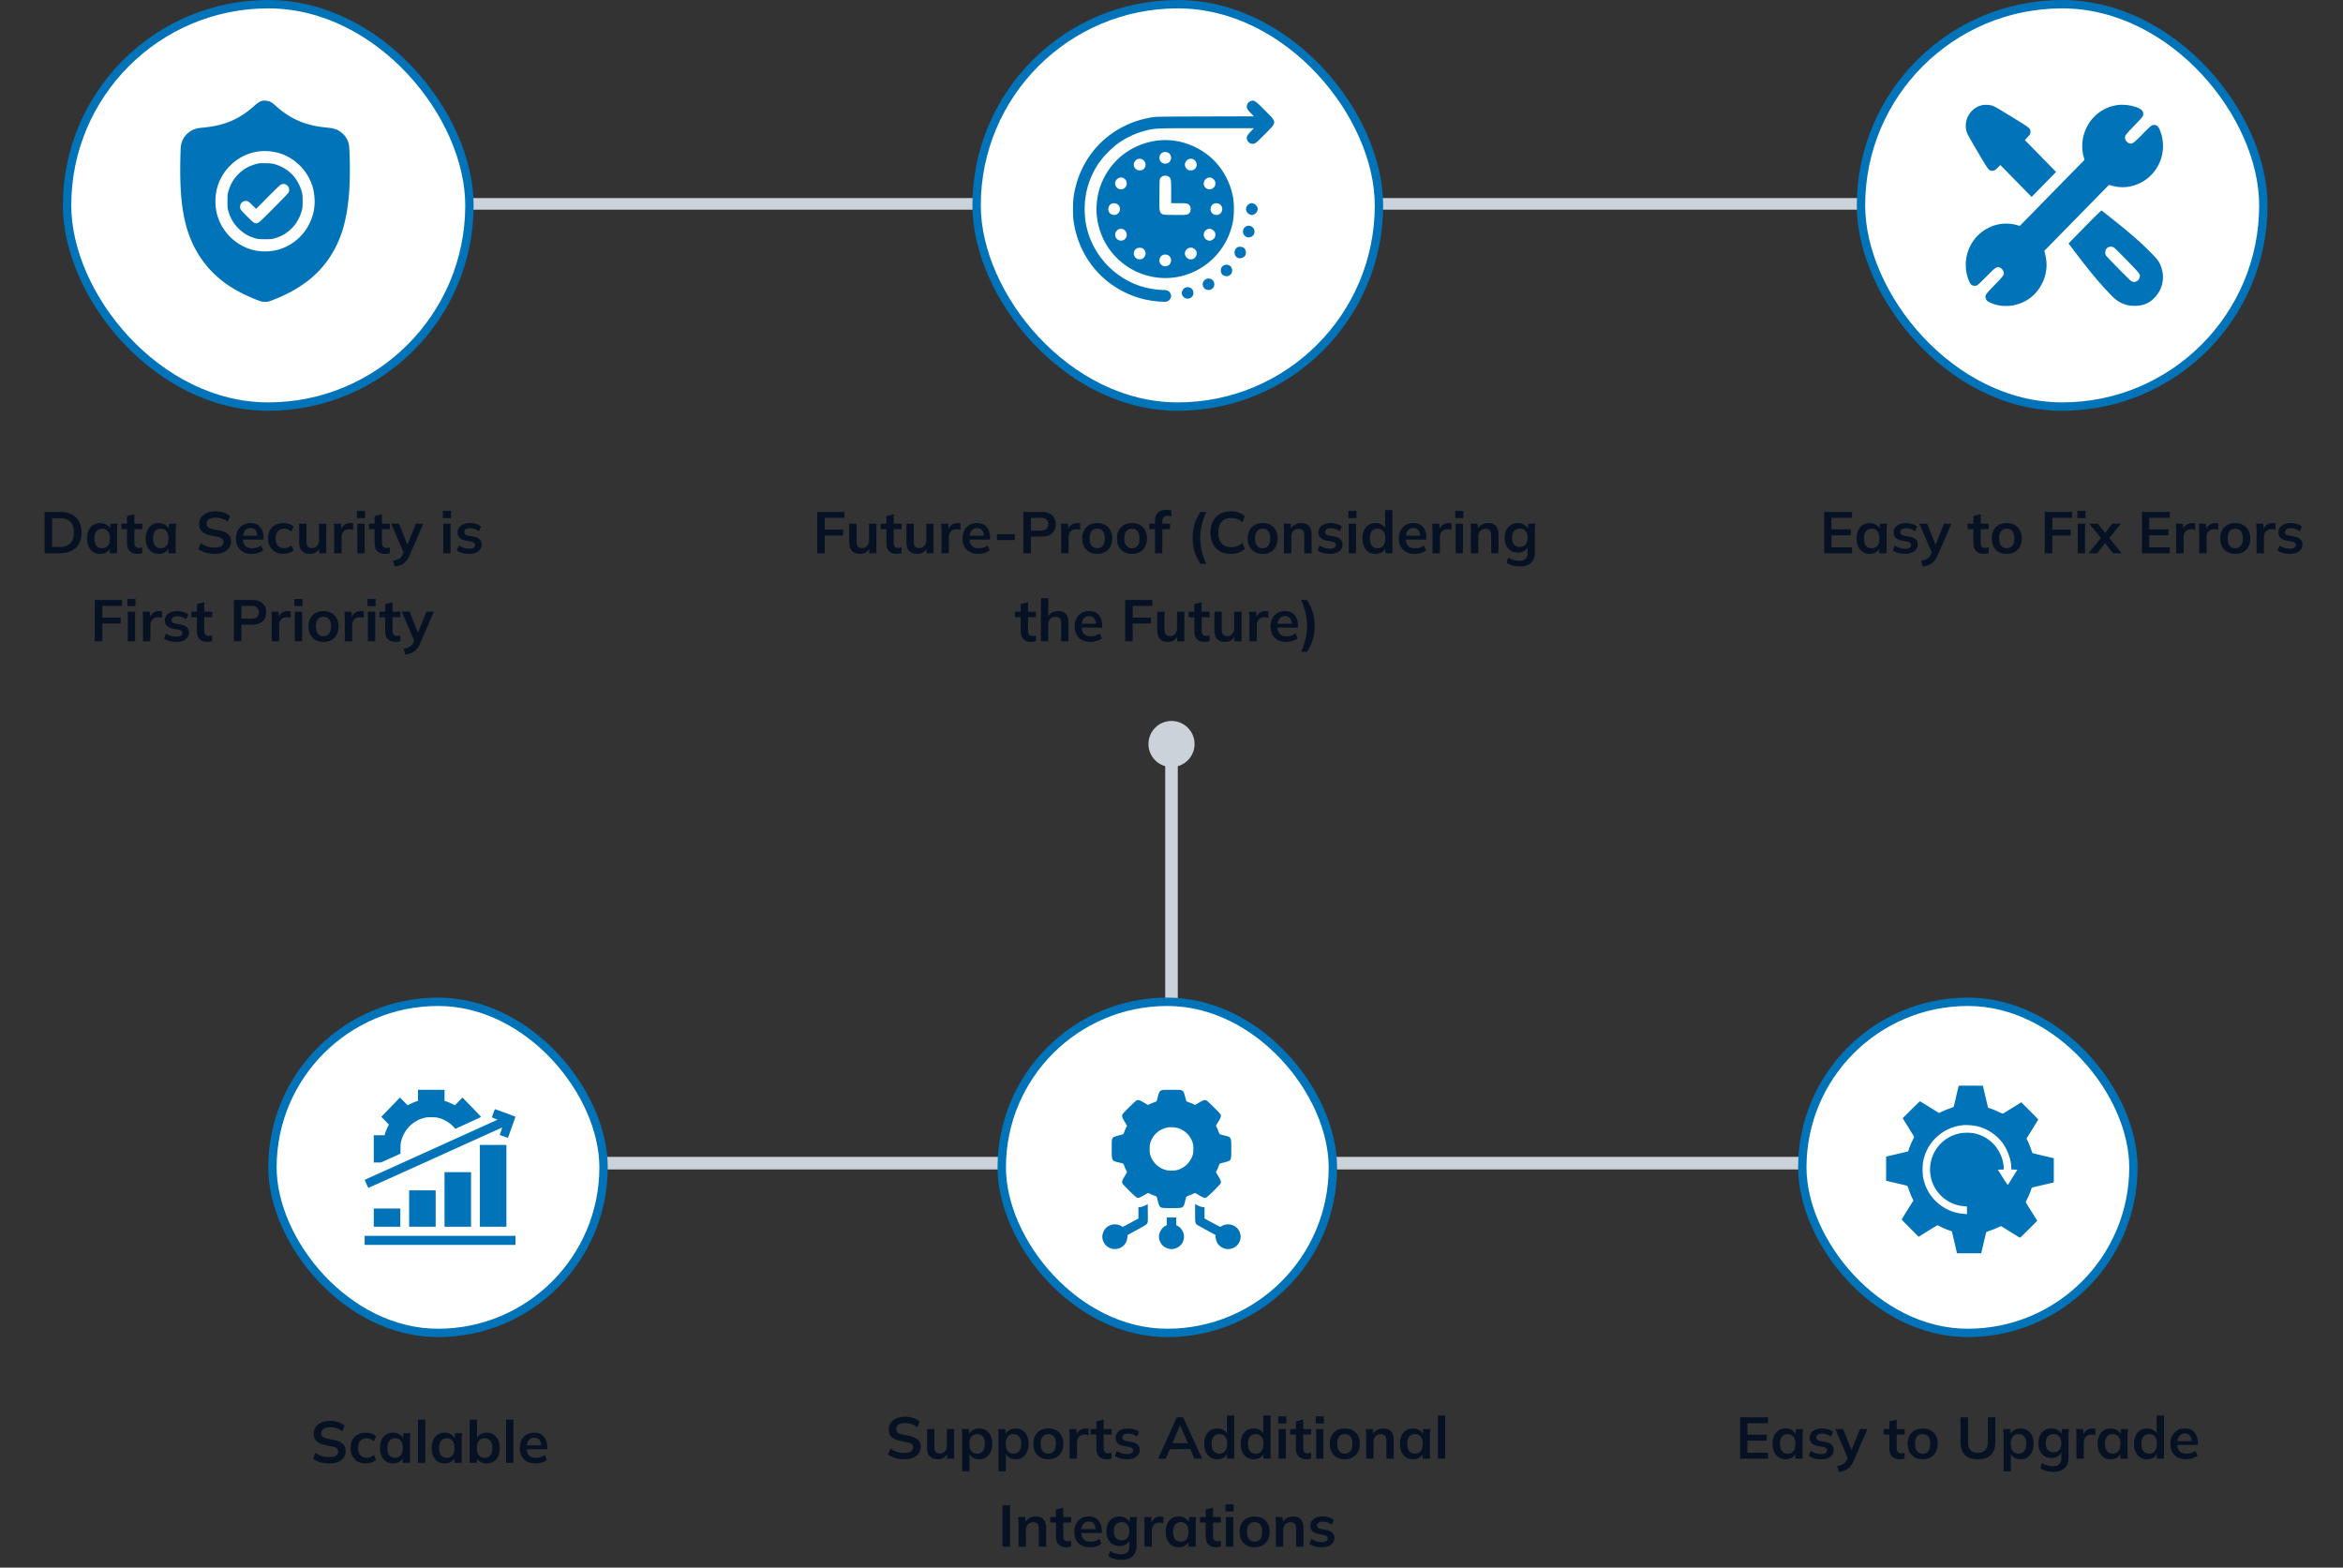 <svg xmlns="http://www.w3.org/2000/svg" width="559" height="374" viewBox="0 0 559 374" fill="none"><rect x="0" y="0" width="559" height="374" fill="#333333" stroke="none"/><path d="M46.598 47.25v2.773h238.34V47.25H46.598Zm247.402 0v2.773h238.34V47.25H294ZM281 175h-3v126h3V175Z" fill="#CCD2D9"></path><path d="M114 276v3h318v-3H114Z" fill="#CCD2D9"></path><path d="M10.627 132v-9.87h3.584c1.13 0 2.082.196 2.856.588a3.932 3.932 0 0 1 1.778 1.68c.402.728.602 1.615.602 2.66 0 1.036-.2 1.923-.602 2.66-.401.737-.994 1.302-1.778 1.694-.774.392-1.726.588-2.856.588h-3.584Zm1.806-1.498H14.1c1.195 0 2.081-.285 2.66-.854.579-.569.868-1.433.868-2.59 0-1.167-.29-2.03-.868-2.59-.579-.569-1.465-.854-2.66-.854h-1.666v6.888Zm11.448 1.638c-.616 0-1.157-.145-1.624-.434-.466-.299-.83-.723-1.092-1.274-.261-.551-.392-1.209-.392-1.974 0-.765.13-1.419.392-1.96.262-.551.626-.971 1.092-1.26.467-.299 1.008-.448 1.624-.448.598 0 1.12.149 1.568.448.458.289.76.681.91 1.176h-.154l.154-1.484h1.68l-.084.882c-.018.299-.028.593-.028.882V132h-1.736l-.014-1.456h.168c-.15.485-.452.873-.91 1.162a2.848 2.848 0 0 1-1.554.434Zm.49-1.344c.55 0 .994-.191 1.33-.574.336-.392.504-.98.504-1.764s-.168-1.367-.504-1.75c-.336-.383-.78-.574-1.33-.574s-.994.191-1.33.574c-.336.383-.504.966-.504 1.75s.164 1.372.49 1.764c.336.383.784.574 1.344.574Zm8.486 1.344c-.84 0-1.475-.219-1.904-.658-.43-.439-.644-1.097-.644-1.974v-3.262H28.95v-1.316h1.358v-1.806l1.75-.448v2.254h1.89v1.316h-1.89v3.15c0 .485.093.826.28 1.022.187.196.443.294.77.294.177 0 .326-.014.448-.042.13-.028.256-.065.378-.112v1.386a2.234 2.234 0 0 1-.532.14 2.807 2.807 0 0 1-.546.056Zm5.01 0c-.615 0-1.157-.145-1.623-.434-.467-.299-.831-.723-1.093-1.274-.26-.551-.392-1.209-.392-1.974 0-.765.131-1.419.392-1.96.262-.551.626-.971 1.092-1.26.467-.299 1.008-.448 1.624-.448.598 0 1.12.149 1.569.448.457.289.76.681.91 1.176h-.154l.154-1.484h1.68c-.029.289-.057.583-.085.882-.018.299-.028.593-.028.882V132h-1.735l-.014-1.456h.167c-.149.485-.452.873-.91 1.162a2.848 2.848 0 0 1-1.553.434Zm.49-1.344c.551 0 .995-.191 1.33-.574.337-.392.505-.98.505-1.764s-.169-1.367-.505-1.75c-.335-.383-.779-.574-1.33-.574-.55 0-.993.191-1.33.574-.336.383-.504.966-.504 1.75s.164 1.372.49 1.764c.337.383.785.574 1.345.574Zm12.888 1.344a7.824 7.824 0 0 1-2.198-.294c-.663-.205-1.232-.485-1.708-.84l.56-1.414c.317.224.649.415.994.574a5.91 5.91 0 0 0 1.106.35c.392.075.807.112 1.246.112.737 0 1.27-.121 1.596-.364.327-.243.49-.56.49-.952 0-.345-.112-.607-.336-.784-.224-.187-.625-.341-1.204-.462l-1.582-.322c-.905-.187-1.582-.499-2.03-.938-.448-.439-.672-1.027-.672-1.764 0-.616.163-1.153.49-1.61.327-.457.784-.812 1.372-1.064.588-.252 1.274-.378 2.058-.378.7 0 1.349.103 1.946.308.597.196 1.097.481 1.498.854l-.56 1.344a4.021 4.021 0 0 0-1.316-.742 4.772 4.772 0 0 0-1.596-.252c-.663 0-1.18.131-1.554.392a1.207 1.207 0 0 0-.546 1.05c0 .345.112.621.336.826.233.205.625.364 1.176.476l1.568.308c.933.187 1.624.495 2.072.924.448.42.672.989.672 1.708a2.62 2.62 0 0 1-.476 1.554c-.317.439-.765.784-1.344 1.036-.579.243-1.265.364-2.058.364Zm8.855 0c-1.185 0-2.114-.327-2.786-.98-.672-.653-1.008-1.549-1.008-2.688 0-.737.145-1.381.434-1.932.29-.551.691-.98 1.204-1.288.523-.308 1.13-.462 1.82-.462.682 0 1.251.145 1.708.434.458.289.803.695 1.036 1.218.243.523.364 1.134.364 1.834v.462H57.72v-.924h3.906l-.238.196c0-.653-.14-1.153-.42-1.498-.27-.345-.667-.518-1.19-.518-.578 0-1.026.205-1.344.616-.308.411-.462.985-.462 1.722v.182c0 .765.187 1.339.56 1.722.383.373.92.56 1.61.56.402 0 .775-.051 1.12-.154a3.265 3.265 0 0 0 1.008-.532l.518 1.176a3.677 3.677 0 0 1-1.204.63 4.85 4.85 0 0 1-1.484.224Zm7.502 0c-.728 0-1.367-.149-1.918-.448a3.126 3.126 0 0 1-1.26-1.274c-.298-.56-.448-1.223-.448-1.988 0-.765.15-1.419.448-1.96a3.148 3.148 0 0 1 1.274-1.246c.542-.289 1.176-.434 1.904-.434.467 0 .92.075 1.358.224.448.14.812.345 1.092.616l-.532 1.218a2.446 2.446 0 0 0-.854-.518 2.477 2.477 0 0 0-.91-.182c-.625 0-1.115.196-1.47.588-.345.392-.518.961-.518 1.708s.173 1.321.518 1.722c.355.401.845.602 1.47.602.29 0 .588-.056.896-.168.318-.112.607-.285.868-.518l.532 1.204c-.289.271-.658.481-1.106.63a4.152 4.152 0 0 1-1.344.224Zm6.355 0c-.868 0-1.517-.238-1.946-.714-.43-.476-.644-1.204-.644-2.184v-4.312h1.75v4.298c0 .523.107.91.322 1.162.215.243.541.364.98.364.495 0 .896-.168 1.204-.504.317-.336.476-.779.476-1.33v-3.99h1.75V132h-1.708v-1.442h.196a2.51 2.51 0 0 1-.938 1.176c-.41.271-.891.406-1.442.406Zm5.778-.14v-5.264c0-.299-.01-.602-.028-.91a9.194 9.194 0 0 0-.07-.896h1.694l.196 1.932h-.28c.093-.467.247-.854.462-1.162.224-.308.495-.537.812-.686a2.407 2.407 0 0 1 1.036-.224c.168 0 .303.009.406.028.103.009.205.033.308.07l-.014 1.54a1.931 1.931 0 0 0-.462-.14 3.088 3.088 0 0 0-.462-.028c-.401 0-.742.084-1.022.252-.27.168-.476.401-.616.7-.13.299-.196.639-.196 1.022V132h-1.764Zm5.51 0v-7.07h1.75V132h-1.75Zm-.098-8.4v-1.708h1.946v1.708h-1.946Zm6.772 8.54c-.84 0-1.474-.219-1.904-.658-.429-.439-.644-1.097-.644-1.974v-3.262h-1.358v-1.316h1.358v-1.806l1.75-.448v2.254h1.89v1.316h-1.89v3.15c0 .485.094.826.28 1.022.187.196.444.294.77.294.178 0 .327-.014.448-.042.131-.028.257-.065.378-.112v1.386a2.234 2.234 0 0 1-.532.14 2.807 2.807 0 0 1-.546.056Zm2.25 3.038-.406-1.386a6.664 6.664 0 0 0 1.106-.322c.3-.121.546-.28.742-.476.196-.196.36-.448.49-.756l.35-.826-.042.686-3.08-7.168h1.862l2.212 5.516h-.406l2.226-5.516h1.764l-3.22 7.462a5.7 5.7 0 0 1-.7 1.246 3.443 3.443 0 0 1-.812.798 3.495 3.495 0 0 1-.952.476 7.454 7.454 0 0 1-1.134.266ZM105.753 132v-7.07h1.75V132h-1.75Zm-.098-8.4v-1.708h1.946v1.708h-1.946Zm6.268 8.54c-.606 0-1.166-.07-1.68-.21a3.958 3.958 0 0 1-1.274-.616l.49-1.176c.355.243.747.429 1.176.56.43.131.864.196 1.302.196.467 0 .812-.079 1.036-.238a.74.74 0 0 0 .35-.644.61.61 0 0 0-.224-.504c-.14-.131-.368-.229-.686-.294l-1.4-.266c-.597-.131-1.054-.355-1.372-.672-.308-.317-.462-.733-.462-1.246 0-.439.117-.826.35-1.162.243-.336.584-.597 1.022-.784.448-.196.971-.294 1.568-.294.523 0 1.013.07 1.47.21.467.14.859.35 1.176.63l-.504 1.134a3.313 3.313 0 0 0-.994-.546 3.284 3.284 0 0 0-1.092-.196c-.485 0-.84.089-1.064.266a.785.785 0 0 0-.336.658c0 .205.066.378.196.518.14.131.355.229.644.294l1.4.266c.626.121 1.097.336 1.414.644.327.299.49.709.49 1.232 0 .467-.126.868-.378 1.204-.252.336-.602.593-1.05.77-.448.177-.97.266-1.568.266ZM22.611 153v-9.87h6.51v1.414h-4.704v2.8h4.382v1.414h-4.382V153H22.61Zm7.871 0v-7.07h1.75V153h-1.75Zm-.098-8.4v-1.708h1.946v1.708h-1.946Zm3.735 8.4v-5.264c0-.299-.01-.602-.028-.91a9.194 9.194 0 0 0-.07-.896h1.694l.196 1.932h-.28c.093-.467.247-.854.462-1.162.224-.308.494-.537.812-.686a2.407 2.407 0 0 1 1.036-.224c.168 0 .303.009.406.028.102.009.205.033.308.07l-.014 1.54a1.931 1.931 0 0 0-.462-.14 3.088 3.088 0 0 0-.462-.028c-.402 0-.742.084-1.022.252a1.602 1.602 0 0 0-.616.7 2.521 2.521 0 0 0-.196 1.022V153h-1.764Zm7.961.14a6.37 6.37 0 0 1-1.68-.21 3.95 3.95 0 0 1-1.274-.616l.49-1.176a4.27 4.27 0 0 0 1.176.56c.43.131.864.196 1.302.196.467 0 .812-.079 1.036-.238a.741.741 0 0 0 .35-.644.613.613 0 0 0-.224-.504c-.14-.131-.368-.229-.686-.294l-1.4-.266c-.597-.131-1.054-.355-1.372-.672-.308-.317-.462-.733-.462-1.246 0-.439.117-.826.35-1.162.243-.336.584-.597 1.022-.784.448-.196.971-.294 1.568-.294.523 0 1.013.07 1.47.21.467.14.86.35 1.176.63l-.504 1.134a3.325 3.325 0 0 0-.994-.546 3.286 3.286 0 0 0-1.092-.196c-.485 0-.84.089-1.064.266a.785.785 0 0 0-.336.658.73.73 0 0 0 .196.518c.14.131.355.229.644.294l1.4.266c.626.121 1.097.336 1.414.644.327.299.49.709.49 1.232 0 .467-.126.868-.378 1.204-.252.336-.602.593-1.05.77-.448.177-.97.266-1.568.266Zm7.45 0c-.84 0-1.475-.219-1.904-.658-.43-.439-.644-1.097-.644-1.974v-3.262h-1.358v-1.316h1.358v-1.806l1.75-.448v2.254h1.89v1.316h-1.89v3.15c0 .485.093.826.28 1.022.186.196.443.294.77.294.177 0 .326-.014.448-.042.13-.028.256-.065.378-.112v1.386a2.234 2.234 0 0 1-.532.14 2.807 2.807 0 0 1-.546.056Zm6.262-.14v-9.87h4.382c1.083 0 1.909.261 2.478.784.57.523.854 1.241.854 2.156 0 .905-.285 1.624-.854 2.156-.57.532-1.395.798-2.478.798h-2.576V153h-1.806Zm1.806-5.404h2.366c.598 0 1.046-.131 1.344-.392.299-.271.448-.649.448-1.134 0-.485-.15-.859-.448-1.12-.298-.271-.746-.406-1.344-.406h-2.366v3.052ZM64.826 153v-5.264c0-.299-.01-.602-.028-.91a9.163 9.163 0 0 0-.07-.896h1.694l.196 1.932h-.28c.093-.467.247-.854.462-1.162.224-.308.494-.537.812-.686a2.407 2.407 0 0 1 1.036-.224c.168 0 .303.009.406.028.102.009.205.033.308.07l-.014 1.54a1.929 1.929 0 0 0-.462-.14 3.086 3.086 0 0 0-.462-.028c-.402 0-.742.084-1.022.252a1.602 1.602 0 0 0-.616.7 2.521 2.521 0 0 0-.196 1.022V153h-1.764Zm5.51 0v-7.07h1.75V153h-1.75Zm-.098-8.4v-1.708h1.946v1.708h-1.946Zm6.94 8.54c-.728 0-1.358-.149-1.89-.448a3.15 3.15 0 0 1-1.246-1.274c-.29-.551-.434-1.204-.434-1.96s.145-1.405.434-1.946a3.15 3.15 0 0 1 1.246-1.274c.532-.299 1.162-.448 1.89-.448s1.358.149 1.89.448c.541.299.957.723 1.246 1.274.299.541.448 1.19.448 1.946s-.15 1.409-.448 1.96c-.29.551-.704.975-1.246 1.274-.532.299-1.162.448-1.89.448Zm0-1.344c.55 0 .99-.191 1.316-.574.327-.392.49-.98.49-1.764s-.163-1.367-.49-1.75c-.326-.383-.765-.574-1.316-.574-.55 0-.99.191-1.316.574-.326.383-.49.966-.49 1.75s.163 1.372.49 1.764c.327.383.766.574 1.316.574Zm5.08 1.204v-5.264c0-.299-.01-.602-.029-.91a9.132 9.132 0 0 0-.07-.896h1.694l.196 1.932h-.28c.094-.467.248-.854.462-1.162.224-.308.495-.537.812-.686a2.407 2.407 0 0 1 1.036-.224c.168 0 .304.009.406.028.103.009.206.033.308.07l-.014 1.54a1.929 1.929 0 0 0-.462-.14 3.086 3.086 0 0 0-.462-.028c-.401 0-.742.084-1.022.252-.27.168-.476.401-.616.7-.13.299-.196.639-.196 1.022V153h-1.764Zm5.51 0v-7.07h1.75V153h-1.75Zm-.099-8.4v-1.708h1.946v1.708H87.67Zm6.773 8.54c-.84 0-1.475-.219-1.904-.658-.43-.439-.644-1.097-.644-1.974v-3.262h-1.358v-1.316h1.358v-1.806l1.75-.448v2.254h1.89v1.316h-1.89v3.15c0 .485.093.826.28 1.022.186.196.443.294.77.294.177 0 .326-.014.448-.042.13-.028.257-.065.378-.112v1.386a2.232 2.232 0 0 1-.532.14 2.805 2.805 0 0 1-.546.056Zm2.25 3.038-.406-1.386a6.67 6.67 0 0 0 1.106-.322 2.2 2.2 0 0 0 .742-.476c.196-.196.36-.448.49-.756l.35-.826-.042.686-3.08-7.168h1.862l2.212 5.516h-.406l2.226-5.516h1.764l-3.22 7.462a5.717 5.717 0 0 1-.7 1.246 3.445 3.445 0 0 1-.812.798 3.51 3.51 0 0 1-.952.476 7.46 7.46 0 0 1-1.134.266Z" fill="#061223"></path><rect x="16" y="1" width="96" height="96" rx="48" fill="#fff" stroke="#0173B9" stroke-width="2"></rect><path d="M194.96 132v-9.87h6.51v1.414h-4.704v2.8h4.382v1.414h-4.382V132h-1.806Zm10.242.14c-.868 0-1.517-.238-1.946-.714-.429-.476-.644-1.204-.644-2.184v-4.312h1.75v4.298c0 .523.107.91.322 1.162.215.243.541.364.98.364.495 0 .896-.168 1.204-.504.317-.336.476-.779.476-1.33v-3.99h1.75V132h-1.708v-1.442h.196a2.508 2.508 0 0 1-.938 1.176c-.411.271-.891.406-1.442.406Zm8.816 0c-.84 0-1.475-.219-1.904-.658-.429-.439-.644-1.097-.644-1.974v-3.262h-1.358v-1.316h1.358v-1.806l1.75-.448v2.254h1.89v1.316h-1.89v3.15c0 .485.093.826.28 1.022.187.196.443.294.77.294.177 0 .327-.014.448-.042.131-.028.257-.065.378-.112v1.386a2.237 2.237 0 0 1-.532.14 2.812 2.812 0 0 1-.546.056Zm4.829 0c-.868 0-1.517-.238-1.946-.714-.43-.476-.644-1.204-.644-2.184v-4.312h1.75v4.298c0 .523.107.91.322 1.162.214.243.541.364.98.364.494 0 .896-.168 1.204-.504.317-.336.476-.779.476-1.33v-3.99h1.75V132h-1.708v-1.442h.196a2.514 2.514 0 0 1-.938 1.176c-.411.271-.892.406-1.442.406Zm5.778-.14v-5.264c0-.299-.01-.602-.028-.91a9.484 9.484 0 0 0-.07-.896h1.694l.196 1.932h-.28c.093-.467.247-.854.462-1.162.224-.308.494-.537.812-.686a2.404 2.404 0 0 1 1.036-.224c.168 0 .303.009.406.028.102.009.205.033.308.07l-.014 1.54a1.947 1.947 0 0 0-.462-.14 3.099 3.099 0 0 0-.462-.028c-.402 0-.742.084-1.022.252a1.602 1.602 0 0 0-.616.7 2.521 2.521 0 0 0-.196 1.022V132h-1.764Zm8.816.14c-1.185 0-2.114-.327-2.786-.98-.672-.653-1.008-1.549-1.008-2.688 0-.737.145-1.381.434-1.932.29-.551.691-.98 1.204-1.288.523-.308 1.13-.462 1.82-.462.682 0 1.251.145 1.708.434.458.289.803.695 1.036 1.218.243.523.364 1.134.364 1.834v.462h-5.152v-.924h3.906l-.238.196c0-.653-.14-1.153-.42-1.498-.27-.345-.667-.518-1.19-.518-.578 0-1.026.205-1.344.616-.308.411-.462.985-.462 1.722v.182c0 .765.187 1.339.56 1.722.383.373.92.56 1.61.56.402 0 .775-.051 1.12-.154a3.265 3.265 0 0 0 1.008-.532l.518 1.176a3.673 3.673 0 0 1-1.204.63 4.846 4.846 0 0 1-1.484.224Zm4.418-3.304v-1.386h4.256v1.386h-4.256Zm6.293 3.164v-9.87h4.382c1.082 0 1.908.261 2.478.784.569.523.854 1.241.854 2.156 0 .905-.285 1.624-.854 2.156-.57.532-1.396.798-2.478.798h-2.576V132h-1.806Zm1.806-5.404h2.366c.597 0 1.045-.131 1.344-.392.298-.271.448-.649.448-1.134 0-.485-.15-.859-.448-1.12-.299-.271-.747-.406-1.344-.406h-2.366v3.052Zm7.227 5.404v-5.264c0-.299-.009-.602-.028-.91a9.163 9.163 0 0 0-.07-.896h1.694l.196 1.932h-.28c.093-.467.247-.854.462-1.162.224-.308.495-.537.812-.686a2.407 2.407 0 0 1 1.036-.224c.168 0 .303.009.406.028.103.009.205.033.308.07l-.014 1.54a1.92 1.92 0 0 0-.462-.14 3.08 3.08 0 0 0-.462-.028c-.401 0-.742.084-1.022.252a1.602 1.602 0 0 0-.616.7 2.521 2.521 0 0 0-.196 1.022V132h-1.764Zm8.593.14c-.728 0-1.358-.149-1.89-.448a3.146 3.146 0 0 1-1.246-1.274c-.29-.551-.434-1.204-.434-1.96s.144-1.405.434-1.946a3.146 3.146 0 0 1 1.246-1.274c.532-.299 1.162-.448 1.89-.448s1.358.149 1.89.448c.541.299.956.723 1.246 1.274.298.541.448 1.19.448 1.946s-.15 1.409-.448 1.96c-.29.551-.705.975-1.246 1.274-.532.299-1.162.448-1.89.448Zm0-1.344c.55 0 .989-.191 1.316-.574.326-.392.49-.98.49-1.764s-.164-1.367-.49-1.75c-.327-.383-.766-.574-1.316-.574-.551 0-.99.191-1.316.574-.327.383-.49.966-.49 1.75s.163 1.372.49 1.764c.326.383.765.574 1.316.574Zm8.285 1.344c-.728 0-1.358-.149-1.89-.448a3.152 3.152 0 0 1-1.246-1.274c-.289-.551-.434-1.204-.434-1.96s.145-1.405.434-1.946a3.152 3.152 0 0 1 1.246-1.274c.532-.299 1.162-.448 1.89-.448s1.358.149 1.89.448c.541.299.957.723 1.246 1.274.299.541.448 1.19.448 1.946s-.149 1.409-.448 1.96a3.037 3.037 0 0 1-1.246 1.274c-.532.299-1.162.448-1.89.448Zm0-1.344c.551 0 .989-.191 1.316-.574.327-.392.49-.98.49-1.764s-.163-1.367-.49-1.75c-.327-.383-.765-.574-1.316-.574s-.989.191-1.316.574c-.327.383-.49.966-.49 1.75s.163 1.372.49 1.764c.327.383.765.574 1.316.574Zm5.501 1.204v-5.754h-1.358v-1.316h1.848l-.49.448V124.3c0-.877.224-1.54.672-1.988.457-.448 1.124-.672 2.002-.672.205 0 .42.014.644.042.233.028.434.079.602.154v1.372a2.236 2.236 0 0 0-.434-.112 2.985 2.985 0 0 0-.49-.042c-.243 0-.462.047-.658.14a1.051 1.051 0 0 0-.448.434c-.103.187-.154.439-.154.756v.854l-.252-.308h2.114v1.316h-1.848V132h-1.75Zm10.83 2.52a13.843 13.843 0 0 1-1.078-2.03 9.89 9.89 0 0 1-.588-2.016 12.476 12.476 0 0 1-.182-2.156c0-.756.061-1.475.182-2.156a9.89 9.89 0 0 1 .588-2.016c.28-.663.639-1.335 1.078-2.016h1.4a17.516 17.516 0 0 0-1.092 3.136 13.507 13.507 0 0 0 0 6.104 17.916 17.916 0 0 0 1.092 3.15h-1.4Zm7.303-2.38c-1.027 0-1.909-.205-2.646-.616a4.253 4.253 0 0 1-1.68-1.764c-.392-.765-.588-1.666-.588-2.702s.196-1.932.588-2.688a4.166 4.166 0 0 1 1.68-1.75c.737-.42 1.619-.63 2.646-.63.69 0 1.311.098 1.862.294.56.196 1.04.485 1.442.868l-.588 1.428c-.439-.355-.864-.607-1.274-.756-.402-.159-.864-.238-1.386-.238-.999 0-1.764.303-2.296.91-.523.597-.784 1.451-.784 2.562 0 1.111.261 1.969.784 2.576.532.607 1.297.91 2.296.91.522 0 .984-.075 1.386-.224.41-.159.835-.42 1.274-.784l.588 1.428a4.23 4.23 0 0 1-1.442.868c-.551.205-1.172.308-1.862.308Zm7.551 0c-.728 0-1.358-.149-1.89-.448a3.152 3.152 0 0 1-1.246-1.274c-.289-.551-.434-1.204-.434-1.96s.145-1.405.434-1.946a3.152 3.152 0 0 1 1.246-1.274c.532-.299 1.162-.448 1.89-.448s1.358.149 1.89.448c.542.299.957.723 1.246 1.274.299.541.448 1.19.448 1.946s-.149 1.409-.448 1.96a3.031 3.031 0 0 1-1.246 1.274c-.532.299-1.162.448-1.89.448Zm0-1.344c.551 0 .99-.191 1.316-.574.327-.392.49-.98.49-1.764s-.163-1.367-.49-1.75c-.326-.383-.765-.574-1.316-.574-.55 0-.989.191-1.316.574-.326.383-.49.966-.49 1.75s.164 1.372.49 1.764c.327.383.766.574 1.316.574Zm5.094 1.204v-5.306a13.872 13.872 0 0 0-.112-1.764h1.694l.14 1.4h-.168c.224-.495.555-.873.994-1.134.438-.271.947-.406 1.526-.406.83 0 1.456.233 1.876.7.42.467.63 1.195.63 2.184V132h-1.75v-4.242c0-.569-.112-.975-.336-1.218-.215-.252-.542-.378-.98-.378-.542 0-.971.168-1.288.504-.318.336-.476.784-.476 1.344V132h-1.75Zm10.955.14c-.606 0-1.166-.07-1.68-.21a3.958 3.958 0 0 1-1.274-.616l.49-1.176c.355.243.747.429 1.176.56.43.131.864.196 1.302.196.467 0 .812-.079 1.036-.238a.74.74 0 0 0 .35-.644.61.61 0 0 0-.224-.504c-.14-.131-.368-.229-.686-.294l-1.4-.266c-.597-.131-1.054-.355-1.372-.672-.308-.317-.462-.733-.462-1.246 0-.439.117-.826.35-1.162.243-.336.584-.597 1.022-.784.448-.196.971-.294 1.568-.294.523 0 1.013.07 1.47.21.467.14.859.35 1.176.63l-.504 1.134a3.313 3.313 0 0 0-.994-.546 3.284 3.284 0 0 0-1.092-.196c-.485 0-.84.089-1.064.266a.785.785 0 0 0-.336.658c0 .205.066.378.196.518.14.131.355.229.644.294l1.4.266c.626.121 1.097.336 1.414.644.327.299.49.709.49 1.232 0 .467-.126.868-.378 1.204-.252.336-.602.593-1.05.77-.448.177-.97.266-1.568.266Zm4.494-.14v-7.07h1.75V132h-1.75Zm-.098-8.4v-1.708h1.946v1.708h-1.946Zm6.492 8.54c-.616 0-1.162-.145-1.638-.434-.466-.299-.83-.723-1.092-1.274-.261-.551-.392-1.209-.392-1.974 0-.765.131-1.419.392-1.96.262-.551.626-.971 1.092-1.26.476-.299 1.022-.448 1.638-.448.588 0 1.106.145 1.554.434.458.28.761.663.91 1.148h-.182v-4.676h1.75V132h-1.722v-1.498h.168a2.12 2.12 0 0 1-.91 1.204c-.448.289-.97.434-1.568.434Zm.49-1.344c.551 0 .994-.191 1.33-.574.336-.392.504-.98.504-1.764s-.168-1.367-.504-1.75c-.336-.383-.779-.574-1.33-.574-.55 0-.998.191-1.344.574-.336.383-.504.966-.504 1.75s.168 1.372.504 1.764c.346.383.794.574 1.344.574Zm8.864 1.344c-1.185 0-2.114-.327-2.786-.98-.672-.653-1.008-1.549-1.008-2.688 0-.737.145-1.381.434-1.932.289-.551.691-.98 1.204-1.288.523-.308 1.129-.462 1.82-.462.681 0 1.251.145 1.708.434.457.289.803.695 1.036 1.218.243.523.364 1.134.364 1.834v.462h-5.152v-.924h3.906l-.238.196c0-.653-.14-1.153-.42-1.498-.271-.345-.667-.518-1.19-.518-.579 0-1.027.205-1.344.616-.308.411-.462.985-.462 1.722v.182c0 .765.187 1.339.56 1.722.383.373.919.56 1.61.56.401 0 .775-.051 1.12-.154a3.265 3.265 0 0 0 1.008-.532l.518 1.176a3.673 3.673 0 0 1-1.204.63 4.85 4.85 0 0 1-1.484.224Zm4.24-.14v-5.264c0-.299-.01-.602-.028-.91a9.484 9.484 0 0 0-.07-.896h1.694l.196 1.932h-.28c.093-.467.247-.854.462-1.162.224-.308.494-.537.812-.686a2.404 2.404 0 0 1 1.036-.224c.168 0 .303.009.406.028.102.009.205.033.308.07l-.014 1.54a1.947 1.947 0 0 0-.462-.14 3.099 3.099 0 0 0-.462-.028c-.402 0-.742.084-1.022.252a1.602 1.602 0 0 0-.616.7 2.521 2.521 0 0 0-.196 1.022V132h-1.764Zm5.51 0v-7.07h1.75V132h-1.75Zm-.098-8.4v-1.708h1.946v1.708h-1.946Zm3.748 8.4v-5.306a13.903 13.903 0 0 0-.112-1.764h1.694l.14 1.4h-.168c.224-.495.556-.873.994-1.134.439-.271.948-.406 1.526-.406.831 0 1.456.233 1.876.7.42.467.63 1.195.63 2.184V132h-1.75v-4.242c0-.569-.112-.975-.336-1.218-.214-.252-.541-.378-.98-.378-.541 0-.97.168-1.288.504-.317.336-.476.784-.476 1.344V132h-1.75Zm11.712 3.136c-.653 0-1.246-.07-1.778-.21a4.378 4.378 0 0 1-1.4-.644l.378-1.26c.271.177.551.322.84.434.289.112.588.196.896.252.308.056.621.084.938.084.653 0 1.139-.163 1.456-.49.327-.317.49-.775.49-1.372v-1.694h.14c-.149.485-.453.873-.91 1.162-.448.289-.966.434-1.554.434-.635 0-1.19-.14-1.666-.42a2.923 2.923 0 0 1-1.092-1.232c-.261-.532-.392-1.157-.392-1.876 0-.719.131-1.339.392-1.862.261-.532.625-.938 1.092-1.218.476-.289 1.031-.434 1.666-.434.597 0 1.115.145 1.554.434.448.28.747.663.896 1.148l-.126-.084.14-1.358h1.694a13.872 13.872 0 0 0-.112 1.764v5.026c0 1.111-.303 1.955-.91 2.534-.597.588-1.475.882-2.632.882Zm-.028-4.648c.56 0 1.003-.187 1.33-.56.336-.383.504-.924.504-1.624 0-.7-.168-1.237-.504-1.61-.327-.373-.77-.56-1.33-.56-.569 0-1.022.187-1.358.56-.336.373-.504.91-.504 1.61 0 .7.168 1.241.504 1.624.336.373.789.56 1.358.56ZM246.065 153.14c-.84 0-1.475-.219-1.904-.658-.429-.439-.644-1.097-.644-1.974v-3.262h-1.358v-1.316h1.358v-1.806l1.75-.448v2.254h1.89v1.316h-1.89v3.15c0 .485.093.826.28 1.022.187.196.443.294.77.294.177 0 .327-.014.448-.042.131-.028.257-.065.378-.112v1.386a2.237 2.237 0 0 1-.532.14 2.812 2.812 0 0 1-.546.056Zm2.281-.14v-10.304h1.75v4.648h-.196a2.35 2.35 0 0 1 .994-1.148c.448-.271.961-.406 1.54-.406.84 0 1.465.238 1.876.714.41.467.616 1.181.616 2.142V153h-1.75v-4.27c0-.551-.108-.947-.322-1.19-.206-.252-.537-.378-.994-.378-.532 0-.962.168-1.288.504-.318.327-.476.765-.476 1.316V153h-1.75Zm11.851.14c-1.185 0-2.114-.327-2.786-.98-.672-.653-1.008-1.549-1.008-2.688 0-.737.145-1.381.434-1.932.289-.551.691-.98 1.204-1.288.523-.308 1.129-.462 1.82-.462.681 0 1.251.145 1.708.434.457.289.803.695 1.036 1.218.243.523.364 1.134.364 1.834v.462h-5.152v-.924h3.906l-.238.196c0-.653-.14-1.153-.42-1.498-.271-.345-.667-.518-1.19-.518-.579 0-1.027.205-1.344.616-.308.411-.462.985-.462 1.722v.182c0 .765.187 1.339.56 1.722.383.373.919.56 1.61.56.401 0 .775-.051 1.12-.154a3.265 3.265 0 0 0 1.008-.532l.518 1.176a3.673 3.673 0 0 1-1.204.63 4.85 4.85 0 0 1-1.484.224Zm8.236-.14v-9.87h6.51v1.414h-4.704v2.8h4.382v1.414h-4.382V153h-1.806Zm10.242.14c-.868 0-1.517-.238-1.946-.714-.43-.476-.644-1.204-.644-2.184v-4.312h1.75v4.298c0 .523.107.91.322 1.162.214.243.541.364.98.364.494 0 .896-.168 1.204-.504.317-.336.476-.779.476-1.33v-3.99h1.75V153h-1.708v-1.442h.196a2.514 2.514 0 0 1-.938 1.176c-.411.271-.892.406-1.442.406Zm8.816 0c-.84 0-1.475-.219-1.904-.658-.43-.439-.644-1.097-.644-1.974v-3.262h-1.358v-1.316h1.358v-1.806l1.75-.448v2.254h1.89v1.316h-1.89v3.15c0 .485.093.826.28 1.022.186.196.443.294.77.294.177 0 .326-.014.448-.042.13-.028.256-.065.378-.112v1.386a2.237 2.237 0 0 1-.532.14 2.812 2.812 0 0 1-.546.056Zm4.828 0c-.868 0-1.516-.238-1.946-.714-.429-.476-.644-1.204-.644-2.184v-4.312h1.75v4.298c0 .523.108.91.322 1.162.215.243.542.364.98.364.495 0 .896-.168 1.204-.504.318-.336.476-.779.476-1.33v-3.99h1.75V153h-1.708v-1.442h.196a2.508 2.508 0 0 1-.938 1.176c-.41.271-.891.406-1.442.406Zm5.778-.14v-5.264c0-.299-.009-.602-.028-.91a8.863 8.863 0 0 0-.07-.896h1.694l.196 1.932h-.28c.094-.467.248-.854.462-1.162.224-.308.495-.537.812-.686a2.41 2.41 0 0 1 1.036-.224c.168 0 .304.009.406.028.103.009.206.033.308.07l-.014 1.54a1.92 1.92 0 0 0-.462-.14 3.08 3.08 0 0 0-.462-.028c-.401 0-.742.084-1.022.252-.27.168-.476.401-.616.7-.13.299-.196.639-.196 1.022V153h-1.764Zm8.817.14c-1.185 0-2.114-.327-2.786-.98-.672-.653-1.008-1.549-1.008-2.688 0-.737.145-1.381.434-1.932.289-.551.691-.98 1.204-1.288.523-.308 1.129-.462 1.82-.462.681 0 1.251.145 1.708.434.457.289.803.695 1.036 1.218.243.523.364 1.134.364 1.834v.462h-5.152v-.924h3.906l-.238.196c0-.653-.14-1.153-.42-1.498-.271-.345-.667-.518-1.19-.518-.579 0-1.027.205-1.344.616-.308.411-.462.985-.462 1.722v.182c0 .765.187 1.339.56 1.722.383.373.919.56 1.61.56.401 0 .775-.051 1.12-.154a3.265 3.265 0 0 0 1.008-.532l.518 1.176a3.673 3.673 0 0 1-1.204.63 4.85 4.85 0 0 1-1.484.224Zm4.887 2.38h-1.4a16.68 16.68 0 0 0 1.078-3.136c.243-1.027.364-2.049.364-3.066s-.121-2.035-.364-3.052a16.68 16.68 0 0 0-1.078-3.136h1.4c.448.681.807 1.353 1.078 2.016s.467 1.339.588 2.03c.121.681.182 1.395.182 2.142 0 .747-.061 1.465-.182 2.156a9.832 9.832 0 0 1-.588 2.03c-.271.663-.63 1.335-1.078 2.016Z" fill="#061223"></path><rect x="233" y="1" width="96" height="96" rx="48" fill="#fff" stroke="#0173B9" stroke-width="2"></rect><path d="M435.219 132v-9.87h6.65v1.414h-4.914v2.73h4.592v1.428h-4.592v2.87h4.914V132h-6.65Zm10.848.14c-.616 0-1.158-.145-1.624-.434-.467-.299-.831-.723-1.092-1.274-.262-.551-.392-1.209-.392-1.974 0-.765.13-1.419.392-1.96.261-.551.625-.971 1.092-1.26.466-.299 1.008-.448 1.624-.448.597 0 1.12.149 1.568.448.457.289.76.681.91 1.176h-.154l.154-1.484h1.68l-.084.882c-.019.299-.028.593-.028.882V132h-1.736l-.014-1.456h.168a2.07 2.07 0 0 1-.91 1.162 2.851 2.851 0 0 1-1.554.434Zm.49-1.344c.55 0 .994-.191 1.33-.574.336-.392.504-.98.504-1.764s-.168-1.367-.504-1.75c-.336-.383-.78-.574-1.33-.574-.551 0-.994.191-1.33.574-.336.383-.504.966-.504 1.75s.163 1.372.49 1.764c.336.383.784.574 1.344.574Zm7.981 1.344c-.606 0-1.166-.07-1.68-.21a3.958 3.958 0 0 1-1.274-.616l.49-1.176c.355.243.747.429 1.176.56.43.131.864.196 1.302.196.467 0 .812-.079 1.036-.238a.74.74 0 0 0 .35-.644.61.61 0 0 0-.224-.504c-.14-.131-.368-.229-.686-.294l-1.4-.266c-.597-.131-1.054-.355-1.372-.672-.308-.317-.462-.733-.462-1.246 0-.439.117-.826.35-1.162.243-.336.584-.597 1.022-.784.448-.196.971-.294 1.568-.294.523 0 1.013.07 1.47.21.467.14.859.35 1.176.63l-.504 1.134a3.313 3.313 0 0 0-.994-.546 3.284 3.284 0 0 0-1.092-.196c-.485 0-.84.089-1.064.266a.785.785 0 0 0-.336.658c0 .205.066.378.196.518.14.131.355.229.644.294l1.4.266c.626.121 1.097.336 1.414.644.327.299.49.709.49 1.232 0 .467-.126.868-.378 1.204-.252.336-.602.593-1.05.77-.448.177-.97.266-1.568.266Zm4.217 3.038-.406-1.386a6.638 6.638 0 0 0 1.106-.322 2.2 2.2 0 0 0 .742-.476c.196-.196.36-.448.49-.756l.35-.826-.042.686-3.08-7.168h1.862l2.212 5.516h-.406l2.226-5.516h1.764l-3.22 7.462a5.676 5.676 0 0 1-.7 1.246 3.432 3.432 0 0 1-.812.798 3.495 3.495 0 0 1-.952.476 7.437 7.437 0 0 1-1.134.266Zm14.608-3.038c-.84 0-1.475-.219-1.904-.658-.43-.439-.644-1.097-.644-1.974v-3.262h-1.358v-1.316h1.358v-1.806l1.75-.448v2.254h1.89v1.316h-1.89v3.15c0 .485.093.826.28 1.022.186.196.443.294.77.294.177 0 .326-.014.448-.042.13-.028.256-.065.378-.112v1.386a2.237 2.237 0 0 1-.532.14 2.812 2.812 0 0 1-.546.056Zm5.404 0c-.728 0-1.358-.149-1.89-.448a3.152 3.152 0 0 1-1.246-1.274c-.289-.551-.434-1.204-.434-1.96s.145-1.405.434-1.946a3.152 3.152 0 0 1 1.246-1.274c.532-.299 1.162-.448 1.89-.448s1.358.149 1.89.448c.541.299.957.723 1.246 1.274.299.541.448 1.19.448 1.946s-.149 1.409-.448 1.96a3.037 3.037 0 0 1-1.246 1.274c-.532.299-1.162.448-1.89.448Zm0-1.344c.551 0 .989-.191 1.316-.574.327-.392.49-.98.49-1.764s-.163-1.367-.49-1.75c-.327-.383-.765-.574-1.316-.574s-.989.191-1.316.574c-.327.383-.49.966-.49 1.75s.163 1.372.49 1.764c.327.383.765.574 1.316.574Zm9.075 1.204v-9.87h6.51v1.414h-4.704v2.8h4.382v1.414h-4.382V132h-1.806Zm7.872 0v-7.07h1.75V132h-1.75Zm-.098-8.4v-1.708h1.946v1.708h-1.946Zm2.656 8.4 3.29-4.046v.798l-3.108-3.822h2.072l2.03 2.618h-.63l2.03-2.618h2.058l-3.08 3.822v-.798L506.21 132h-2.086l-2.198-2.814h.63L500.344 132h-2.072Zm12.758 0v-9.87h6.65v1.414h-4.914v2.73h4.592v1.428h-4.592v2.87h4.914V132h-6.65Zm8.172 0v-5.264c0-.299-.01-.602-.028-.91a9.484 9.484 0 0 0-.07-.896h1.694l.196 1.932h-.28c.093-.467.247-.854.462-1.162.224-.308.494-.537.812-.686a2.404 2.404 0 0 1 1.036-.224c.168 0 .303.009.406.028.102.009.205.033.308.07l-.014 1.54a1.947 1.947 0 0 0-.462-.14 3.099 3.099 0 0 0-.462-.028c-.402 0-.742.084-1.022.252a1.602 1.602 0 0 0-.616.7 2.521 2.521 0 0 0-.196 1.022V132h-1.764Zm5.496 0v-5.264c0-.299-.01-.602-.028-.91a9.484 9.484 0 0 0-.07-.896h1.694l.196 1.932h-.28c.093-.467.247-.854.462-1.162.224-.308.494-.537.812-.686a2.404 2.404 0 0 1 1.036-.224c.168 0 .303.009.406.028.102.009.205.033.308.07l-.014 1.54a1.947 1.947 0 0 0-.462-.14 3.099 3.099 0 0 0-.462-.028c-.402 0-.742.084-1.022.252a1.602 1.602 0 0 0-.616.7 2.521 2.521 0 0 0-.196 1.022V132h-1.764Zm8.592.14c-.728 0-1.358-.149-1.89-.448a3.152 3.152 0 0 1-1.246-1.274c-.289-.551-.434-1.204-.434-1.96s.145-1.405.434-1.946a3.152 3.152 0 0 1 1.246-1.274c.532-.299 1.162-.448 1.89-.448s1.358.149 1.89.448c.542.299.957.723 1.246 1.274.299.541.448 1.19.448 1.946s-.149 1.409-.448 1.96a3.031 3.031 0 0 1-1.246 1.274c-.532.299-1.162.448-1.89.448Zm0-1.344c.551 0 .99-.191 1.316-.574.327-.392.49-.98.49-1.764s-.163-1.367-.49-1.75c-.326-.383-.765-.574-1.316-.574-.55 0-.989.191-1.316.574-.326.383-.49.966-.49 1.75s.164 1.372.49 1.764c.327.383.766.574 1.316.574Zm5.08 1.204v-5.264c0-.299-.01-.602-.028-.91a9.484 9.484 0 0 0-.07-.896h1.694l.196 1.932h-.28c.093-.467.247-.854.462-1.162.224-.308.494-.537.812-.686a2.404 2.404 0 0 1 1.036-.224c.168 0 .303.009.406.028.102.009.205.033.308.07l-.014 1.54a1.947 1.947 0 0 0-.462-.14 3.099 3.099 0 0 0-.462-.028c-.402 0-.742.084-1.022.252a1.602 1.602 0 0 0-.616.7 2.521 2.521 0 0 0-.196 1.022V132h-1.764Zm7.961.14c-.606 0-1.166-.07-1.68-.21a3.958 3.958 0 0 1-1.274-.616l.49-1.176c.355.243.747.429 1.176.56.43.131.864.196 1.302.196.467 0 .812-.079 1.036-.238a.74.74 0 0 0 .35-.644.61.61 0 0 0-.224-.504c-.14-.131-.368-.229-.686-.294l-1.4-.266c-.597-.131-1.054-.355-1.372-.672-.308-.317-.462-.733-.462-1.246 0-.439.117-.826.35-1.162.243-.336.584-.597 1.022-.784.448-.196.971-.294 1.568-.294.523 0 1.013.07 1.47.21.467.14.859.35 1.176.63l-.504 1.134a3.313 3.313 0 0 0-.994-.546 3.284 3.284 0 0 0-1.092-.196c-.485 0-.84.089-1.064.266a.785.785 0 0 0-.336.658c0 .205.066.378.196.518.14.131.355.229.644.294l1.4.266c.626.121 1.097.336 1.414.644.327.299.49.709.49 1.232 0 .467-.126.868-.378 1.204-.252.336-.602.593-1.05.77-.448.177-.97.266-1.568.266Z" fill="#061223"></path><rect x="444" y="1" width="96" height="96" rx="48" fill="#fff" stroke="#0173B9" stroke-width="2"></rect><rect x="65" y="239" width="79" height="79" rx="39.5" fill="#fff" stroke="#0173B9" stroke-width="2"></rect><path d="M78.589 349.14a7.824 7.824 0 0 1-2.198-.294c-.663-.205-1.232-.485-1.708-.84l.56-1.414c.317.224.648.415.994.574.345.149.714.266 1.106.35.392.075.807.112 1.246.112.737 0 1.27-.121 1.596-.364.326-.243.49-.56.49-.952 0-.345-.112-.607-.336-.784-.224-.187-.626-.341-1.204-.462l-1.582-.322c-.906-.187-1.582-.499-2.03-.938-.448-.439-.672-1.027-.672-1.764 0-.616.163-1.153.49-1.61.326-.457.784-.812 1.372-1.064.588-.252 1.274-.378 2.058-.378.7 0 1.348.103 1.946.308.597.196 1.096.481 1.498.854l-.56 1.344a4.021 4.021 0 0 0-1.316-.742 4.772 4.772 0 0 0-1.596-.252c-.663 0-1.18.131-1.554.392a1.207 1.207 0 0 0-.546 1.05c0 .345.112.621.336.826.233.205.625.364 1.176.476l1.568.308c.933.187 1.624.495 2.072.924.448.42.672.989.672 1.708a2.62 2.62 0 0 1-.476 1.554c-.318.439-.766.784-1.344 1.036-.579.243-1.265.364-2.058.364Zm8.687 0c-.728 0-1.367-.149-1.918-.448a3.125 3.125 0 0 1-1.26-1.274c-.299-.56-.448-1.223-.448-1.988 0-.765.15-1.419.448-1.96a3.147 3.147 0 0 1 1.274-1.246c.541-.289 1.176-.434 1.904-.434.467 0 .92.075 1.358.224.448.14.812.345 1.092.616l-.532 1.218a2.447 2.447 0 0 0-.854-.518 2.478 2.478 0 0 0-.91-.182c-.625 0-1.115.196-1.47.588-.345.392-.518.961-.518 1.708s.173 1.321.518 1.722c.355.401.845.602 1.47.602.29 0 .588-.056.896-.168.318-.112.607-.285.868-.518l.532 1.204a2.96 2.96 0 0 1-1.106.63 4.153 4.153 0 0 1-1.344.224Zm6.496 0c-.616 0-1.157-.145-1.624-.434-.467-.299-.83-.723-1.092-1.274-.261-.551-.392-1.209-.392-1.974 0-.765.13-1.419.392-1.96.261-.551.625-.971 1.092-1.26.467-.299 1.008-.448 1.624-.448.597 0 1.12.149 1.568.448.457.289.76.681.91 1.176h-.154l.154-1.484h1.68l-.084.882c-.019.299-.028.593-.028.882V349h-1.736l-.014-1.456h.168a2.07 2.07 0 0 1-.91 1.162 2.848 2.848 0 0 1-1.554.434Zm.49-1.344c.55 0 .994-.191 1.33-.574.336-.392.504-.98.504-1.764s-.168-1.367-.504-1.75c-.336-.383-.78-.574-1.33-.574s-.994.191-1.33.574c-.336.383-.504.966-.504 1.75s.163 1.372.49 1.764c.336.383.784.574 1.344.574ZM99.724 349v-10.304h1.749V349h-1.75Zm6.38.14c-.616 0-1.157-.145-1.624-.434-.467-.299-.831-.723-1.092-1.274-.261-.551-.392-1.209-.392-1.974 0-.765.131-1.419.392-1.96.261-.551.625-.971 1.092-1.26.467-.299 1.008-.448 1.624-.448.597 0 1.12.149 1.568.448.457.289.761.681.91 1.176h-.154l.154-1.484h1.68l-.084.882c-.019.299-.028.593-.028.882V349h-1.736l-.014-1.456h.168c-.149.485-.453.873-.91 1.162a2.846 2.846 0 0 1-1.554.434Zm.49-1.344c.551 0 .994-.191 1.33-.574.336-.392.504-.98.504-1.764s-.168-1.367-.504-1.75c-.336-.383-.779-.574-1.33-.574s-.994.191-1.33.574c-.336.383-.504.966-.504 1.75s.163 1.372.49 1.764c.336.383.784.574 1.344.574Zm9.508 1.344c-.598 0-1.12-.145-1.568-.434a2.14 2.14 0 0 1-.896-1.204h.154V349h-1.736v-10.304h1.75v4.676h-.168c.158-.485.462-.868.91-1.148.448-.289.966-.434 1.554-.434.625 0 1.171.149 1.638.448.466.299.83.723 1.092 1.274.261.541.392 1.195.392 1.96 0 .765-.131 1.423-.392 1.974-.262.541-.63.961-1.106 1.26-.467.289-1.008.434-1.624.434Zm-.49-1.344c.55 0 .994-.191 1.33-.574.345-.383.518-.966.518-1.75s-.173-1.367-.518-1.75c-.336-.392-.78-.588-1.33-.588-.551 0-.994.191-1.33.574-.336.383-.504.966-.504 1.75s.168 1.372.504 1.764c.336.383.779.574 1.33.574Zm5.125 1.204v-10.304h1.75V349h-1.75Zm7.067.14c-1.186 0-2.114-.327-2.786-.98-.672-.653-1.008-1.549-1.008-2.688 0-.737.144-1.381.434-1.932.289-.551.69-.98 1.204-1.288.522-.308 1.129-.462 1.82-.462.681 0 1.25.145 1.708.434a2.71 2.71 0 0 1 1.036 1.218c.242.523.364 1.134.364 1.834v.462h-5.152v-.924h3.906l-.238.196c0-.653-.14-1.153-.42-1.498-.271-.345-.668-.518-1.19-.518-.579 0-1.027.205-1.344.616-.308.411-.462.985-.462 1.722v.182c0 .765.186 1.339.56 1.722.382.373.919.56 1.61.56.401 0 .774-.051 1.12-.154.354-.112.69-.289 1.008-.532l.518 1.176a3.684 3.684 0 0 1-1.204.63 4.855 4.855 0 0 1-1.484.224Z" fill="#061223"></path><path fill-rule="evenodd" clip-rule="evenodd" d="M298.224 24.19c-.282.14-.45.31-.587.595-.362.75-.203 1.19.805 2.228l.718.74-11.631.031c-10.6.029-11.719.047-12.617.198-2.589.438-4.52 1.044-6.619 2.078-6.675 3.288-11.143 9.562-12.171 17.092-.067.492-.122 1.72-.122 2.73s.055 2.239.122 2.73c1.028 7.53 5.496 13.805 12.171 17.093 2.758 1.359 5.57 2.087 8.744 2.264 1.055.058 1.171.048 1.567-.144.319-.155.477-.31.621-.609.243-.503.243-.743 0-1.247-.269-.556-.762-.787-1.691-.791-1.437-.006-3.641-.366-5.204-.85-4.952-1.535-9.202-5.16-11.531-9.834-1.28-2.57-1.904-5.03-2.008-7.91-.17-4.723 1.348-9.291 4.277-12.873.649-.794 2.175-2.314 2.95-2.938 2.095-1.689 4.749-2.984 7.493-3.659 2.123-.522 2.353-.53 14.485-.53h11.164l-.757.791c-.872.91-1.06 1.322-.88 1.926.227.76.984 1.18 1.729.96.333-.097.744-.463 2.479-2.203 3.011-3.02 3.007-2.747.096-5.688-2.419-2.444-2.713-2.622-3.603-2.18Zm-21.904 9.324c-4.149.478-7.979 2.46-10.622 5.495-4.384 5.036-5.327 12.074-2.425 18.09 1.881 3.9 5.38 6.979 9.502 8.361 4.121 1.383 8.43 1.12 12.33-.754 4.73-2.272 8.122-6.746 9.067-11.959.288-1.59.288-4.14 0-5.73a16.982 16.982 0 0 0-3.88-8.038c-3.437-3.923-8.881-6.052-13.972-5.465Zm2.511 2.984c.396.282.619.796.564 1.292-.089.792-.753 1.33-1.531 1.243-1.809-.205-1.563-2.92.251-2.772.244.02.558.124.716.237Zm-6.172 1.607c.809.581.875 1.583.148 2.264-.346.324-1.194.379-1.628.105-.822-.516-.908-1.569-.185-2.246.445-.417 1.18-.471 1.665-.123Zm12.205 0c.874.628.863 1.812-.023 2.37-.434.273-1.282.218-1.628-.107-.677-.634-.682-1.514-.014-2.14.445-.417 1.18-.471 1.665-.123Zm-6.033 4.041c.561.4.587.563.587 3.585v2.74h1.793c1.995 0 2.262.06 2.645.6.292.41.292 1.213 0 1.623-.418.588-.565.612-3.615.581-3.958-.04-3.656.36-3.619-4.802.026-3.648.029-3.702.235-3.99.436-.614 1.365-.772 1.974-.337Zm-10.792.337a1.435 1.435 0 0 1 0 2.56c-.872.455-1.989-.264-1.989-1.28 0-1.015 1.116-1.733 1.989-1.28Zm21.238.08c.505.345.693.67.693 1.2 0 .531-.188.856-.693 1.2-.843.576-2.06-.083-2.081-1.127-.023-1.136 1.192-1.88 2.081-1.273Zm-22.651 6.173c.395.282.619.796.563 1.292-.089.792-.752 1.33-1.53 1.243-1.809-.205-1.563-2.92.251-2.772.244.02.558.124.716.237Zm24.411 0c.395.282.619.796.563 1.292-.089.792-.753 1.33-1.53 1.243-1.809-.205-1.564-2.92.251-2.772.243.02.557.124.716.237Zm6.999-.07c-.282.14-.449.31-.587.595-.242.501-.242.742.001 1.245.204.423.767.788 1.215.788.448 0 1.011-.365 1.215-.788.106-.22.193-.501.193-.624 0-.448-.364-1.013-.786-1.218-.503-.244-.756-.244-1.251.002Zm-.592 5.276c-.969.386-1.198 1.646-.423 2.328.429.378.877.458 1.412.253.503-.192.804-.585.865-1.126.114-1.01-.925-1.825-1.854-1.455Zm-29.405.78c.838.437 1.05 1.547.427 2.237-.845.936-2.416.313-2.416-.958 0-1.015 1.117-1.734 1.989-1.28Zm21.238.08c.505.344.693.669.693 1.2 0 .53-.188.855-.693 1.2-.889.607-2.104-.137-2.081-1.274a1.39 1.39 0 0 1 1.376-1.339c.255 0 .505.075.705.212Zm6.243 4.089c-1.111.302-1.341 1.898-.366 2.538.603.397 1.627.117 1.963-.535.304-.589.088-1.475-.443-1.823-.243-.16-.871-.258-1.154-.18Zm-22.688.529c.711.665.625 1.653-.197 2.263-.178.132-.402.191-.728.191-1.267 0-1.888-1.575-.954-2.422.501-.456 1.41-.471 1.879-.032Zm12.095-.075c1.112.73.533 2.53-.814 2.53-1.013 0-1.73-1.12-1.277-1.995.415-.799 1.332-1.033 2.091-.535Zm-6.096 1.629c.396.282.619.796.564 1.292-.089.792-.753 1.33-1.531 1.243-1.809-.205-1.563-2.92.251-2.772.244.02.558.124.716.237Zm13.097 2.37c-.481.294-.697.714-.655 1.278.058.802.57 1.265 1.397 1.263 1.023-.001 1.634-1.12 1.129-2.064-.333-.624-1.25-.857-1.871-.477Zm-4.351 3.32a1.676 1.676 0 0 0-.483.542c-.462.922.201 1.975 1.244 1.975a1.371 1.371 0 0 0 1.119-2.175c-.412-.58-1.286-.74-1.88-.341Zm-4.976 2.072c-.368.246-.647.743-.647 1.15 0 .73.651 1.366 1.398 1.365a1.377 1.377 0 0 0 1.121-2.186c-.404-.569-1.284-.724-1.872-.33ZM62.556 24.058c-.59.15-1.012.418-1.87 1.186-3.606 3.228-7.16 4.734-12.276 5.204-1.478.136-2.226.358-3.04.903-1.082.724-1.801 1.738-2.114 2.978-.14.56-.18 1.25-.235 4.147-.205 10.766 1.091 17.18 4.562 22.574 3.032 4.713 7.298 7.987 13.65 10.477 1.112.435 1.272.473 1.998.473.727 0 .887-.038 1.998-.474 5.33-2.088 9.338-4.854 12.159-8.39 3.82-4.789 5.61-10.455 6.014-19.023.15-3.21.038-8.86-.195-9.784-.313-1.24-1.032-2.254-2.114-2.978-.814-.545-1.562-.767-3.04-.903-5.12-.47-8.693-1.986-12.277-5.209-.454-.408-1.038-.84-1.298-.962-.537-.252-1.405-.35-1.922-.219Zm3.02 12.22c4.046.813 7.425 3.782 8.84 7.766.666 1.874.84 4.359.441 6.292-.865 4.191-3.74 7.545-7.7 8.983-2.411.876-5.44.876-7.85 0a12.11 12.11 0 0 1-7.26-7.34c-.866-2.436-.866-5.498 0-7.935a12.093 12.093 0 0 1 2.827-4.495c2.856-2.873 6.756-4.065 10.702-3.271Zm-3.738 2.68c-2.611.506-4.761 1.916-6.159 4.042-.524.798-.823 1.457-1.158 2.556-.228.748-.248.941-.248 2.456 0 1.515.02 1.708.248 2.456.346 1.136.643 1.778 1.228 2.656.957 1.438 2.553 2.757 4.03 3.332 1.434.558 1.79.62 3.499.615 1.438-.004 1.652-.027 2.383-.254 1.085-.337 1.738-.639 2.528-1.17 1.869-1.256 3.138-3.042 3.798-5.344.183-.638.212-.956.212-2.291 0-1.336-.03-1.653-.212-2.29-.938-3.276-3.139-5.543-6.312-6.505-.696-.212-1.024-.252-2.211-.276-.767-.015-1.499-.007-1.626.018Zm6.41 5.085c.655.333.95 1.239.612 1.883-.073.14-1.693 1.825-3.6 3.744-3.697 3.72-3.671 3.7-4.429 3.557-.28-.052-.603-.326-1.812-1.535-.809-.81-1.53-1.586-1.603-1.726-.072-.14-.132-.427-.132-.639 0-.904.76-1.532 1.648-1.364.272.051.542.26 1.257.97l.91.904 2.763-2.783c1.518-1.531 2.908-2.872 3.087-2.98.397-.238.868-.25 1.299-.031Zm31.479 217.281v1.323l-.514.162c-.282.089-.842.324-1.244.522l-.731.36-.9-.923-.901-.924-2.232 2.293-2.231 2.294.898.925.899.926-.352.755a12.11 12.11 0 0 0-.511 1.279l-.159.524H89.18v6.504h1.681l2.341-1.058 2.341-1.057.004-1.165c.004-1.027.027-1.249.193-1.882.7-2.673 2.697-4.719 5.314-5.445.6-.167.808-.188 1.837-.188 1.037 0 1.234.02 1.858.193 1.306.362 2.629 1.169 3.499 2.135l.383.426 3.049-1.382c1.676-.759 3.058-1.414 3.071-1.454.012-.039-.974-1.096-2.192-2.347l-2.215-2.276-.9.924-.901.923-.732-.361a11.83 11.83 0 0 0-1.243-.526l-.511-.166-.001-1.319-.001-1.319h-6.328v1.324Zm17.975 4.233c-.18.513-.327.96-.327.994 0 .034.305.172.678.307.634.23.667.251.51.334-.093.049-7.229 3.283-15.858 7.186l-15.69 7.098.403.947c.222.521.432.956.467.966.035.01 7.23-3.227 15.99-7.194 8.759-3.967 15.935-7.206 15.946-7.197.011.009-.118.408-.288.887l-.308.872.956.359c.526.198.977.338 1.003.313.026-.026.442-1.163.924-2.527l.876-2.48-.185-.073c-.891-.353-4.616-1.724-4.684-1.724-.047 0-.233.42-.413.932Zm-3.21 17.351v9.756h6.328v-19.512h-6.328v9.756Zm-8.437 3.252v6.504h6.328v-13.008h-6.328v6.504Zm-8.438 2.168v4.336h6.328v-8.672h-6.328v4.336Zm-8.437 2.168v2.168h6.328v-4.336H89.18v2.168Zm-2.18 5.42V297h36v-2.168H87v1.084ZM472.859 25.102c-2.765.641-4.461 3.553-3.657 6.28.19.646.557 1.312 2.925 5.318 2.336 3.951 2.404 4.038 3.187 4.038.494 0 .681-.11 1.412-.833l.53-.525 3.726 3.8 3.726 3.8 2.921-2.98 2.921-2.98-3.725-3.801-3.725-3.801.514-.542c.709-.745.817-.936.817-1.44 0-.798-.085-.868-3.958-3.252-3.929-2.417-4.577-2.788-5.218-2.986-.669-.207-1.733-.25-2.396-.096Zm32.078.002a9.64 9.64 0 0 0-7.121 5.354c-.581 1.212-.824 2.059-.976 3.393-.128 1.12-.019 2.44.298 3.606l.187.688-7.718 7.874-7.717 7.873-.675-.19c-1.142-.323-2.436-.434-3.534-.304-1.308.155-2.138.403-3.326.996-4.056 2.022-6.174 6.71-5.06 11.192.26 1.046.684 2.031.986 2.29.326.28.801.382 1.224.265.297-.083.742-.482 2.39-2.145 2.14-2.162 2.385-2.34 3.04-2.215.596.114 1.147.794 1.147 1.416 0 .465-.309.857-2.257 2.861-2.126 2.19-2.264 2.396-2.064 3.102.137.484.379.724 1.041 1.03 2.834 1.311 6.355 1.013 9.082-.768 2.967-1.938 4.736-5.698 4.334-9.218a13.559 13.559 0 0 0-.297-1.66l-.187-.69 7.716-7.873 7.717-7.873.686.19c2.354.648 4.647.417 6.851-.689 4.061-2.039 6.174-6.713 5.059-11.195-.26-1.047-.684-2.032-.986-2.29a1.35 1.35 0 0 0-1.218-.267c-.307.082-.717.45-2.395 2.146-2.142 2.165-2.384 2.341-3.04 2.216-.596-.114-1.147-.794-1.147-1.416 0-.465.308-.857 2.255-2.862 2.126-2.188 2.261-2.391 2.066-3.095-.134-.485-.371-.723-1.032-1.038-1.438-.687-3.669-.982-5.329-.704Zm-7.526 29.008-3.898 3.977 1.277 1.675c3.573 4.689 5.199 6.677 7.613 9.31 1.82 1.984 2.504 2.586 3.535 3.113 1.082.553 2.051.778 3.339.775 1.882-.003 3.281-.524 4.498-1.674 2.1-1.983 2.811-4.88 1.854-7.556-.459-1.283-.824-1.791-2.531-3.517-2.565-2.594-5.133-4.82-9.894-8.581l-1.799-1.422c-.06-.048-1.58 1.437-3.994 3.9Zm7.044 5.017c.198.15 1.607 1.554 3.132 3.122 3.009 3.092 3.105 3.223 2.898 3.929-.149.506-.417.809-.873.986-.333.13-.467.138-.804.047-.358-.096-.745-.454-3.333-3.082-1.611-1.635-2.988-3.087-3.06-3.227-.189-.364-.167-1.098.043-1.423a1.37 1.37 0 0 1 1.997-.352Z" fill="#0173B9"></path><rect x="239" y="239" width="79" height="79" rx="39.5" fill="#fff" stroke="#0173B9" stroke-width="2"></rect><path d="M215.777 348.14a7.826 7.826 0 0 1-2.198-.294c-.662-.205-1.232-.485-1.708-.84l.56-1.414c.318.224.649.415.994.574.346.149.714.266 1.106.35a6.63 6.63 0 0 0 1.246.112c.738 0 1.27-.121 1.596-.364.327-.243.49-.56.49-.952 0-.345-.112-.607-.336-.784-.224-.187-.625-.341-1.204-.462l-1.582-.322c-.905-.187-1.582-.499-2.03-.938-.448-.439-.672-1.027-.672-1.764 0-.616.164-1.153.49-1.61.327-.457.784-.812 1.372-1.064.588-.252 1.274-.378 2.058-.378.7 0 1.349.103 1.946.308.598.196 1.097.481 1.498.854l-.56 1.344a4.018 4.018 0 0 0-1.316-.742 4.772 4.772 0 0 0-1.596-.252c-.662 0-1.18.131-1.554.392a1.207 1.207 0 0 0-.546 1.05c0 .345.112.621.336.826.234.205.626.364 1.176.476l1.568.308c.934.187 1.624.495 2.072.924.448.42.672.989.672 1.708 0 .588-.158 1.106-.476 1.554-.317.439-.765.784-1.344 1.036-.578.243-1.264.364-2.058.364Zm7.988 0c-.868 0-1.517-.238-1.946-.714-.43-.476-.644-1.204-.644-2.184v-4.312h1.75v4.298c0 .523.107.91.322 1.162.214.243.541.364.98.364.494 0 .896-.168 1.204-.504.317-.336.476-.779.476-1.33v-3.99h1.75V348h-1.708v-1.442h.196a2.514 2.514 0 0 1-.938 1.176c-.411.271-.892.406-1.442.406Zm5.791 2.884v-8.33a13.903 13.903 0 0 0-.112-1.764h1.694l.154 1.484h-.154c.14-.495.434-.887.882-1.176.458-.299.985-.448 1.582-.448.626 0 1.172.149 1.638.448.467.289.831.709 1.092 1.26.262.541.392 1.195.392 1.96 0 .765-.13 1.423-.392 1.974-.261.551-.625.975-1.092 1.274-.466.289-1.012.434-1.638.434-.588 0-1.106-.145-1.554-.434a2.084 2.084 0 0 1-.896-1.162h.154v4.48h-1.75Zm3.556-4.228c.56 0 1.008-.191 1.344-.574.336-.392.504-.98.504-1.764s-.168-1.367-.504-1.75c-.336-.383-.784-.574-1.344-.574-.55 0-.994.191-1.33.574-.336.383-.504.966-.504 1.75s.168 1.372.504 1.764c.336.383.78.574 1.33.574Zm5.126 4.228v-8.33a13.903 13.903 0 0 0-.112-1.764h1.694l.154 1.484h-.154c.14-.495.434-.887.882-1.176.457-.299.985-.448 1.582-.448.625 0 1.171.149 1.638.448.467.289.831.709 1.092 1.26.261.541.392 1.195.392 1.96 0 .765-.131 1.423-.392 1.974-.261.551-.625.975-1.092 1.274-.467.289-1.013.434-1.638.434-.588 0-1.106-.145-1.554-.434a2.08 2.08 0 0 1-.896-1.162h.154v4.48h-1.75Zm3.556-4.228c.56 0 1.008-.191 1.344-.574.336-.392.504-.98.504-1.764s-.168-1.367-.504-1.75c-.336-.383-.784-.574-1.344-.574-.551 0-.994.191-1.33.574-.336.383-.504.966-.504 1.75s.168 1.372.504 1.764c.336.383.779.574 1.33.574Zm8.318 1.344c-.728 0-1.358-.149-1.89-.448a3.146 3.146 0 0 1-1.246-1.274c-.29-.551-.434-1.204-.434-1.96s.144-1.405.434-1.946a3.146 3.146 0 0 1 1.246-1.274c.532-.299 1.162-.448 1.89-.448s1.358.149 1.89.448c.541.299.956.723 1.246 1.274.298.541.448 1.19.448 1.946s-.15 1.409-.448 1.96c-.29.551-.705.975-1.246 1.274-.532.299-1.162.448-1.89.448Zm0-1.344c.55 0 .989-.191 1.316-.574.326-.392.49-.98.49-1.764s-.164-1.367-.49-1.75c-.327-.383-.766-.574-1.316-.574-.551 0-.99.191-1.316.574-.327.383-.49.966-.49 1.75s.163 1.372.49 1.764c.326.383.765.574 1.316.574Zm5.079 1.204v-5.264c0-.299-.009-.602-.028-.91a9.163 9.163 0 0 0-.07-.896h1.694l.196 1.932h-.28c.093-.467.247-.854.462-1.162.224-.308.495-.537.812-.686a2.407 2.407 0 0 1 1.036-.224c.168 0 .303.009.406.028.103.009.205.033.308.07l-.014 1.54a1.92 1.92 0 0 0-.462-.14 3.08 3.08 0 0 0-.462-.028c-.401 0-.742.084-1.022.252a1.602 1.602 0 0 0-.616.7 2.521 2.521 0 0 0-.196 1.022V348h-1.764Zm8.931.14c-.84 0-1.475-.219-1.904-.658-.43-.439-.644-1.097-.644-1.974v-3.262h-1.358v-1.316h1.358v-1.806l1.75-.448v2.254h1.89v1.316h-1.89v3.15c0 .485.093.826.28 1.022.186.196.443.294.77.294.177 0 .326-.014.448-.042.13-.028.256-.065.378-.112v1.386a2.237 2.237 0 0 1-.532.14 2.812 2.812 0 0 1-.546.056Zm4.8 0c-.606 0-1.166-.07-1.68-.21a3.958 3.958 0 0 1-1.274-.616l.49-1.176c.355.243.747.429 1.176.56.43.131.864.196 1.302.196.467 0 .812-.079 1.036-.238a.74.74 0 0 0 .35-.644.61.61 0 0 0-.224-.504c-.14-.131-.368-.229-.686-.294l-1.4-.266c-.597-.131-1.054-.355-1.372-.672-.308-.317-.462-.733-.462-1.246 0-.439.117-.826.35-1.162.243-.336.584-.597 1.022-.784.448-.196.971-.294 1.568-.294.523 0 1.013.07 1.47.21.467.14.859.35 1.176.63l-.504 1.134a3.313 3.313 0 0 0-.994-.546 3.284 3.284 0 0 0-1.092-.196c-.485 0-.84.089-1.064.266a.785.785 0 0 0-.336.658c0 .205.066.378.196.518.14.131.355.229.644.294l1.4.266c.626.121 1.097.336 1.414.644.327.299.49.709.49 1.232 0 .467-.126.868-.378 1.204-.252.336-.602.593-1.05.77-.448.177-.97.266-1.568.266Zm7.384-.14 4.466-9.87h1.512l4.522 9.87h-1.834l-1.204-2.772.728.49h-5.922l.756-.49-1.204 2.772h-1.82Zm5.208-7.938-1.974 4.676-.364-.434h4.704l-.294.434-2.016-4.676h-.056Zm8.919 8.078c-.616 0-1.162-.145-1.638-.434-.466-.299-.83-.723-1.092-1.274-.261-.551-.392-1.209-.392-1.974 0-.765.131-1.419.392-1.96.262-.551.626-.971 1.092-1.26.476-.299 1.022-.448 1.638-.448.588 0 1.106.145 1.554.434.458.28.761.663.91 1.148h-.182v-4.676h1.75V348h-1.722v-1.498h.168a2.12 2.12 0 0 1-.91 1.204c-.448.289-.97.434-1.568.434Zm.49-1.344c.551 0 .994-.191 1.33-.574.336-.392.504-.98.504-1.764s-.168-1.367-.504-1.75c-.336-.383-.779-.574-1.33-.574-.55 0-.998.191-1.344.574-.336.383-.504.966-.504 1.75s.168 1.372.504 1.764c.346.383.794.574 1.344.574Zm8.192 1.344c-.616 0-1.162-.145-1.638-.434-.467-.299-.831-.723-1.092-1.274-.261-.551-.392-1.209-.392-1.974 0-.765.131-1.419.392-1.96.261-.551.625-.971 1.092-1.26.476-.299 1.022-.448 1.638-.448.588 0 1.106.145 1.554.434.457.28.761.663.91 1.148h-.182v-4.676h1.75V348h-1.722v-1.498h.168a2.125 2.125 0 0 1-.91 1.204c-.448.289-.971.434-1.568.434Zm.49-1.344c.551 0 .994-.191 1.33-.574.336-.392.504-.98.504-1.764s-.168-1.367-.504-1.75c-.336-.383-.779-.574-1.33-.574s-.999.191-1.344.574c-.336.383-.504.966-.504 1.75s.168 1.372.504 1.764c.345.383.793.574 1.344.574Zm5.448 1.204v-7.07h1.75V348h-1.75Zm-.098-8.4v-1.708h1.946v1.708h-1.946Zm6.772 8.54c-.84 0-1.475-.219-1.904-.658-.429-.439-.644-1.097-.644-1.974v-3.262h-1.358v-1.316h1.358v-1.806l1.75-.448v2.254h1.89v1.316h-1.89v3.15c0 .485.093.826.28 1.022.187.196.443.294.77.294.177 0 .327-.014.448-.042.131-.028.257-.065.378-.112v1.386a2.237 2.237 0 0 1-.532.14 2.812 2.812 0 0 1-.546.056Zm2.281-.14v-7.07h1.75V348h-1.75Zm-.098-8.4v-1.708h1.946v1.708h-1.946Zm6.94 8.54c-.728 0-1.358-.149-1.89-.448a3.152 3.152 0 0 1-1.246-1.274c-.289-.551-.434-1.204-.434-1.96s.145-1.405.434-1.946a3.152 3.152 0 0 1 1.246-1.274c.532-.299 1.162-.448 1.89-.448s1.358.149 1.89.448c.541.299.957.723 1.246 1.274.299.541.448 1.19.448 1.946s-.149 1.409-.448 1.96a3.037 3.037 0 0 1-1.246 1.274c-.532.299-1.162.448-1.89.448Zm0-1.344c.551 0 .989-.191 1.316-.574.327-.392.49-.98.49-1.764s-.163-1.367-.49-1.75c-.327-.383-.765-.574-1.316-.574s-.989.191-1.316.574c-.327.383-.49.966-.49 1.75s.163 1.372.49 1.764c.327.383.765.574 1.316.574Zm5.093 1.204v-5.306a13.903 13.903 0 0 0-.112-1.764h1.694l.14 1.4h-.168c.224-.495.556-.873.994-1.134.439-.271.948-.406 1.526-.406.831 0 1.456.233 1.876.7.42.467.63 1.195.63 2.184V348h-1.75v-4.242c0-.569-.112-.975-.336-1.218-.214-.252-.541-.378-.98-.378-.541 0-.97.168-1.288.504-.317.336-.476.784-.476 1.344V348h-1.75Zm11.166.14c-.616 0-1.158-.145-1.624-.434-.467-.299-.831-.723-1.092-1.274-.262-.551-.392-1.209-.392-1.974 0-.765.13-1.419.392-1.96.261-.551.625-.971 1.092-1.26.466-.299 1.008-.448 1.624-.448.597 0 1.12.149 1.568.448.457.289.76.681.91 1.176h-.154l.154-1.484h1.68l-.084.882c-.019.299-.028.593-.028.882V348h-1.736l-.014-1.456h.168a2.07 2.07 0 0 1-.91 1.162 2.851 2.851 0 0 1-1.554.434Zm.49-1.344c.55 0 .994-.191 1.33-.574.336-.392.504-.98.504-1.764s-.168-1.367-.504-1.75c-.336-.383-.78-.574-1.33-.574-.551 0-.994.191-1.33.574-.336.383-.504.966-.504 1.75s.163 1.372.49 1.764c.336.383.784.574 1.344.574ZM343.06 348v-10.304h1.75V348h-1.75Zm-103.882 21v-9.87h1.806V369h-1.806Zm3.838 0v-5.306a13.903 13.903 0 0 0-.112-1.764h1.694l.14 1.4h-.168c.224-.495.556-.873.994-1.134.439-.271.948-.406 1.526-.406.831 0 1.456.233 1.876.7.42.467.63 1.195.63 2.184V369h-1.75v-4.242c0-.569-.112-.975-.336-1.218-.214-.252-.541-.378-.98-.378-.541 0-.97.168-1.288.504-.317.336-.476.784-.476 1.344V369h-1.75Zm11.46.14c-.84 0-1.475-.219-1.904-.658-.429-.439-.644-1.097-.644-1.974v-3.262h-1.358v-1.316h1.358v-1.806l1.75-.448v2.254h1.89v1.316h-1.89v3.15c0 .485.093.826.28 1.022.187.196.443.294.77.294.177 0 .327-.014.448-.042.131-.028.257-.065.378-.112v1.386a2.237 2.237 0 0 1-.532.14 2.812 2.812 0 0 1-.546.056Zm5.628 0c-1.185 0-2.114-.327-2.786-.98-.672-.653-1.008-1.549-1.008-2.688 0-.737.145-1.381.434-1.932.29-.551.691-.98 1.204-1.288.523-.308 1.13-.462 1.82-.462.682 0 1.251.145 1.708.434.458.289.803.695 1.036 1.218.243.523.364 1.134.364 1.834v.462h-5.152v-.924h3.906l-.238.196c0-.653-.14-1.153-.42-1.498-.27-.345-.667-.518-1.19-.518-.578 0-1.026.205-1.344.616-.308.411-.462.985-.462 1.722v.182c0 .765.187 1.339.56 1.722.383.373.92.56 1.61.56.402 0 .775-.051 1.12-.154a3.265 3.265 0 0 0 1.008-.532l.518 1.176a3.673 3.673 0 0 1-1.204.63 4.846 4.846 0 0 1-1.484.224Zm7.53 2.996c-.653 0-1.246-.07-1.778-.21a4.388 4.388 0 0 1-1.4-.644l.378-1.26c.271.177.551.322.84.434.29.112.588.196.896.252.308.056.621.084.938.084.654 0 1.139-.163 1.456-.49.327-.317.49-.775.49-1.372v-1.694h.14c-.149.485-.452.873-.91 1.162-.448.289-.966.434-1.554.434-.634 0-1.19-.14-1.666-.42-.466-.289-.83-.7-1.092-1.232-.261-.532-.392-1.157-.392-1.876 0-.719.131-1.339.392-1.862.262-.532.626-.938 1.092-1.218.476-.289 1.032-.434 1.666-.434.598 0 1.116.145 1.554.434.448.28.747.663.896 1.148l-.126-.084.14-1.358h1.694a13.872 13.872 0 0 0-.112 1.764v5.026c0 1.111-.303 1.955-.91 2.534-.597.588-1.474.882-2.632.882Zm-.028-4.648c.56 0 1.004-.187 1.33-.56.336-.383.504-.924.504-1.624 0-.7-.168-1.237-.504-1.61-.326-.373-.77-.56-1.33-.56-.569 0-1.022.187-1.358.56-.336.373-.504.91-.504 1.61 0 .7.168 1.241.504 1.624.336.373.789.56 1.358.56Zm5.447 1.512v-5.264c0-.299-.009-.602-.028-.91a8.863 8.863 0 0 0-.07-.896h1.694l.196 1.932h-.28c.094-.467.248-.854.462-1.162.224-.308.495-.537.812-.686a2.41 2.41 0 0 1 1.036-.224c.168 0 .304.009.406.028.103.009.206.033.308.07l-.014 1.54a1.92 1.92 0 0 0-.462-.14 3.08 3.08 0 0 0-.462-.028c-.401 0-.742.084-1.022.252-.27.168-.476.401-.616.7-.13.299-.196.639-.196 1.022V369h-1.764Zm8.172.14c-.616 0-1.157-.145-1.624-.434-.467-.299-.831-.723-1.092-1.274-.261-.551-.392-1.209-.392-1.974 0-.765.131-1.419.392-1.96.261-.551.625-.971 1.092-1.26.467-.299 1.008-.448 1.624-.448.597 0 1.12.149 1.568.448.457.289.761.681.91 1.176h-.154l.154-1.484h1.68l-.084.882c-.019.299-.028.593-.028.882V369h-1.736l-.014-1.456h.168c-.149.485-.453.873-.91 1.162a2.846 2.846 0 0 1-1.554.434Zm.49-1.344c.551 0 .994-.191 1.33-.574.336-.392.504-.98.504-1.764s-.168-1.367-.504-1.75c-.336-.383-.779-.574-1.33-.574s-.994.191-1.33.574c-.336.383-.504.966-.504 1.75s.163 1.372.49 1.764c.336.383.784.574 1.344.574Zm8.486 1.344c-.84 0-1.475-.219-1.904-.658-.43-.439-.644-1.097-.644-1.974v-3.262h-1.358v-1.316h1.358v-1.806l1.75-.448v2.254h1.89v1.316h-1.89v3.15c0 .485.093.826.28 1.022.186.196.443.294.77.294.177 0 .326-.014.448-.042.13-.028.256-.065.378-.112v1.386a2.237 2.237 0 0 1-.532.14 2.812 2.812 0 0 1-.546.056Zm2.28-.14v-7.07h1.75V369h-1.75Zm-.098-8.4v-1.708h1.946v1.708h-1.946Zm6.941 8.54c-.728 0-1.358-.149-1.89-.448a3.146 3.146 0 0 1-1.246-1.274c-.29-.551-.434-1.204-.434-1.96s.144-1.405.434-1.946a3.146 3.146 0 0 1 1.246-1.274c.532-.299 1.162-.448 1.89-.448s1.358.149 1.89.448c.541.299.956.723 1.246 1.274.298.541.448 1.19.448 1.946s-.15 1.409-.448 1.96c-.29.551-.705.975-1.246 1.274-.532.299-1.162.448-1.89.448Zm0-1.344c.55 0 .989-.191 1.316-.574.326-.392.49-.98.49-1.764s-.164-1.367-.49-1.75c-.327-.383-.766-.574-1.316-.574-.551 0-.99.191-1.316.574-.327.383-.49.966-.49 1.75s.163 1.372.49 1.764c.326.383.765.574 1.316.574Zm5.093 1.204v-5.306a13.903 13.903 0 0 0-.112-1.764h1.694l.14 1.4h-.168c.224-.495.555-.873.994-1.134.439-.271.947-.406 1.526-.406.831 0 1.456.233 1.876.7.42.467.63 1.195.63 2.184V369h-1.75v-4.242c0-.569-.112-.975-.336-1.218-.215-.252-.541-.378-.98-.378-.541 0-.971.168-1.288.504-.317.336-.476.784-.476 1.344V369h-1.75Zm10.955.14c-.606 0-1.166-.07-1.68-.21a3.958 3.958 0 0 1-1.274-.616l.49-1.176c.355.243.747.429 1.176.56.43.131.864.196 1.302.196.467 0 .812-.079 1.036-.238a.74.74 0 0 0 .35-.644.61.61 0 0 0-.224-.504c-.14-.131-.368-.229-.686-.294l-1.4-.266c-.597-.131-1.054-.355-1.372-.672-.308-.317-.462-.733-.462-1.246 0-.439.117-.826.35-1.162.243-.336.584-.597 1.022-.784.448-.196.971-.294 1.568-.294.523 0 1.013.07 1.47.21.467.14.859.35 1.176.63l-.504 1.134a3.313 3.313 0 0 0-.994-.546 3.284 3.284 0 0 0-1.092-.196c-.485 0-.84.089-1.064.266a.785.785 0 0 0-.336.658c0 .205.066.378.196.518.14.131.355.229.644.294l1.4.266c.626.121 1.097.336 1.414.644.327.299.49.709.49 1.232 0 .467-.126.868-.378 1.204-.252.336-.602.593-1.05.77-.448.177-.97.266-1.568.266Z" fill="#061223"></path><path fill-rule="evenodd" clip-rule="evenodd" d="M277.06 260.136c-.396.179-.567.503-.827 1.569-.114.469-.236.907-.269.973-.034.065-.325.211-.647.324-.321.113-.773.299-1.003.414l-.418.208-1.004-.588c-1.037-.608-1.258-.675-1.702-.511-.282.104-3.239 3.012-3.373 3.317-.202.461-.141.675.49 1.729l.595.992-.208.414c-.115.227-.304.664-.421.97-.117.307-.236.585-.265.619-.029.034-.487.17-1.019.303-1.21.303-1.426.412-1.608.81-.13.282-.143.506-.143 2.427 0 2.878-.038 2.808 1.723 3.23.475.114.918.234.984.267.067.034.214.321.328.64.114.318.302.764.418.992l.211.413-.595.993c-.631 1.054-.692 1.268-.49 1.729.134.305 3.091 3.213 3.373 3.317.444.163.665.097 1.697-.508l.999-.585.611.277c.336.153.788.336 1.006.406.217.071.423.184.458.252.035.068.157.508.271.978.114.47.287.992.384 1.161.299.519.449.547 2.904.545 2.887-.002 2.819.034 3.246-1.706.115-.47.236-.907.27-.973.034-.066.325-.212.646-.324a10.62 10.62 0 0 0 1.004-.414l.418-.208 1.003.588c1.037.608 1.258.674 1.703.511.281-.104 3.238-3.012 3.372-3.317.203-.461.142-.675-.489-1.729l-.595-.993.21-.413c.116-.228.304-.674.418-.992.114-.319.262-.606.328-.64.067-.033.509-.153.984-.265.475-.113 1.003-.284 1.174-.38.525-.296.553-.444.551-2.872-.002-2.856.034-2.789-1.725-3.21-.475-.114-.917-.234-.984-.268-.066-.033-.214-.321-.328-.639a10.361 10.361 0 0 0-.418-.992l-.21-.414.595-.992c.631-1.054.692-1.268.489-1.729-.134-.305-3.091-3.213-3.372-3.317-.445-.164-.666-.097-1.703.511l-1.003.588-.418-.206c-.23-.113-.672-.299-.982-.413-.309-.113-.591-.231-.625-.262-.034-.03-.172-.485-.307-1.011-.306-1.197-.416-1.41-.818-1.591-.285-.128-.512-.141-2.454-.141-1.913 0-2.172.014-2.44.136Zm4.054 9.022a5.3 5.3 0 0 1 3.4 3.368c.167.497.195.711.199 1.543.004.811-.023 1.054-.17 1.522a5.306 5.306 0 0 1-3.542 3.503c-.473.145-.719.172-1.539.168-.84-.004-1.057-.032-1.56-.197a5.349 5.349 0 0 1-3.417-3.379c-.171-.508-.195-.699-.195-1.58 0-.881.024-1.072.195-1.58.607-1.798 2.032-3.073 3.926-3.512.697-.161 1.956-.094 2.703.144Zm-7.658 18.318c-.446.261-1.229.516-1.585.516h-.255l-.001 1.356-.001 1.355-1.883 1.026c-1.682.917-1.896 1.015-2.007.918-.467-.405-1.486-.643-2.193-.513-1.332.245-2.243 1.146-2.491 2.464-.161.857.173 1.872.828 2.52a3.013 3.013 0 0 0 3.982.234c.658-.515 1.029-1.243 1.126-2.211l.05-.499 1.99-1.092c2.593-1.424 2.531-1.384 2.706-1.741.14-.285.148-.438.129-2.429l-.02-2.124-.375.22Zm11.675 1.889c0 2.251.026 2.448.368 2.763.088.081 1.138.679 2.333 1.329l2.174 1.181.003.338c.003.417.176 1.091.384 1.494.227.441.833 1.008 1.305 1.222.894.404 1.738.404 2.633 0 1.12-.508 1.853-1.9 1.629-3.094-.248-1.318-1.159-2.219-2.491-2.464-.708-.13-1.727.108-2.194.514-.111.097-.321.001-2.006-.919l-1.881-1.026-.002-1.355-.003-1.356h-.249c-.372 0-1.006-.203-1.534-.492l-.469-.258v2.123Zm-6.757 2.005v.926l-.311.157c-1.037.524-1.722 1.905-1.508 3.043.247 1.318 1.158 2.219 2.491 2.464 1.207.222 2.615-.503 3.128-1.611.409-.885.409-1.72 0-2.604-.217-.468-.79-1.066-1.237-1.292l-.311-.157v-1.853h-2.252v.927Z" fill="#0173B9"></path><rect x="430" y="239" width="79" height="79" rx="39.5" fill="#fff" stroke="#0173B9" stroke-width="2"></rect><path d="M415.173 348v-9.87h6.65v1.414h-4.914v2.73h4.592v1.428h-4.592v2.87h4.914V348h-6.65Zm10.848.14c-.616 0-1.157-.145-1.624-.434-.467-.299-.831-.723-1.092-1.274-.261-.551-.392-1.209-.392-1.974 0-.765.131-1.419.392-1.96.261-.551.625-.971 1.092-1.26.467-.299 1.008-.448 1.624-.448.597 0 1.12.149 1.568.448.457.289.761.681.91 1.176h-.154l.154-1.484h1.68l-.084.882c-.019.299-.028.593-.028.882V348h-1.736l-.014-1.456h.168c-.149.485-.453.873-.91 1.162a2.846 2.846 0 0 1-1.554.434Zm.49-1.344c.551 0 .994-.191 1.33-.574.336-.392.504-.98.504-1.764s-.168-1.367-.504-1.75c-.336-.383-.779-.574-1.33-.574s-.994.191-1.33.574c-.336.383-.504.966-.504 1.75s.163 1.372.49 1.764c.336.383.784.574 1.344.574Zm7.982 1.344c-.607 0-1.167-.07-1.68-.21a3.948 3.948 0 0 1-1.274-.616l.49-1.176c.354.243.746.429 1.176.56.429.131.863.196 1.302.196.466 0 .812-.079 1.036-.238a.742.742 0 0 0 .35-.644.614.614 0 0 0-.224-.504c-.14-.131-.369-.229-.686-.294l-1.4-.266c-.598-.131-1.055-.355-1.372-.672-.308-.317-.462-.733-.462-1.246 0-.439.116-.826.35-1.162.242-.336.583-.597 1.022-.784.448-.196.97-.294 1.568-.294.522 0 1.012.07 1.47.21.466.14.858.35 1.176.63l-.504 1.134a3.338 3.338 0 0 0-.994-.546 3.293 3.293 0 0 0-1.092-.196c-.486 0-.84.089-1.064.266a.785.785 0 0 0-.336.658.73.73 0 0 0 .196.518c.14.131.354.229.644.294l1.4.266c.625.121 1.096.336 1.414.644.326.299.49.709.49 1.232 0 .467-.126.868-.378 1.204-.252.336-.602.593-1.05.77-.448.177-.971.266-1.568.266Zm4.216 3.038-.406-1.386a6.638 6.638 0 0 0 1.106-.322 2.2 2.2 0 0 0 .742-.476c.196-.196.36-.448.49-.756l.35-.826-.042.686-3.08-7.168h1.862l2.212 5.516h-.406l2.226-5.516h1.764l-3.22 7.462a5.676 5.676 0 0 1-.7 1.246 3.432 3.432 0 0 1-.812.798 3.495 3.495 0 0 1-.952.476 7.437 7.437 0 0 1-1.134.266Zm14.608-3.038c-.84 0-1.475-.219-1.904-.658-.43-.439-.644-1.097-.644-1.974v-3.262h-1.358v-1.316h1.358v-1.806l1.75-.448v2.254h1.89v1.316h-1.89v3.15c0 .485.093.826.28 1.022.186.196.443.294.77.294.177 0 .326-.014.448-.042.13-.028.256-.065.378-.112v1.386a2.237 2.237 0 0 1-.532.14 2.812 2.812 0 0 1-.546.056Zm5.404 0c-.728 0-1.358-.149-1.89-.448a3.152 3.152 0 0 1-1.246-1.274c-.289-.551-.434-1.204-.434-1.96s.145-1.405.434-1.946a3.152 3.152 0 0 1 1.246-1.274c.532-.299 1.162-.448 1.89-.448s1.358.149 1.89.448c.541.299.957.723 1.246 1.274.299.541.448 1.19.448 1.946s-.149 1.409-.448 1.96a3.037 3.037 0 0 1-1.246 1.274c-.532.299-1.162.448-1.89.448Zm0-1.344c.551 0 .989-.191 1.316-.574.327-.392.49-.98.49-1.764s-.163-1.367-.49-1.75c-.327-.383-.765-.574-1.316-.574s-.989.191-1.316.574c-.327.383-.49.966-.49 1.75s.163 1.372.49 1.764c.327.383.765.574 1.316.574Zm13.191 1.344c-1.409 0-2.459-.35-3.15-1.05-.681-.709-1.022-1.755-1.022-3.136v-5.824h1.806v5.81c0 .877.187 1.54.56 1.988.383.448.985.672 1.806.672.784 0 1.372-.224 1.764-.672.401-.448.602-1.111.602-1.988v-5.81h1.778v5.824c0 1.381-.35 2.427-1.05 3.136-.691.7-1.722 1.05-3.094 1.05Zm6.107 2.884v-8.33a13.903 13.903 0 0 0-.112-1.764h1.694l.154 1.484h-.154c.14-.495.434-.887.882-1.176.458-.299.985-.448 1.582-.448.626 0 1.172.149 1.638.448.467.289.831.709 1.092 1.26.262.541.392 1.195.392 1.96 0 .765-.13 1.423-.392 1.974-.261.551-.625.975-1.092 1.274-.466.289-1.012.434-1.638.434-.588 0-1.106-.145-1.554-.434a2.084 2.084 0 0 1-.896-1.162h.154v4.48h-1.75Zm3.556-4.228c.56 0 1.008-.191 1.344-.574.336-.392.504-.98.504-1.764s-.168-1.367-.504-1.75c-.336-.383-.784-.574-1.344-.574-.55 0-.994.191-1.33.574-.336.383-.504.966-.504 1.75s.168 1.372.504 1.764c.336.383.78.574 1.33.574Zm8.402 4.34c-.653 0-1.246-.07-1.778-.21a4.378 4.378 0 0 1-1.4-.644l.378-1.26c.271.177.551.322.84.434.289.112.588.196.896.252.308.056.621.084.938.084.653 0 1.139-.163 1.456-.49.327-.317.49-.775.49-1.372v-1.694h.14c-.149.485-.453.873-.91 1.162-.448.289-.966.434-1.554.434-.635 0-1.19-.14-1.666-.42a2.923 2.923 0 0 1-1.092-1.232c-.261-.532-.392-1.157-.392-1.876 0-.719.131-1.339.392-1.862.261-.532.625-.938 1.092-1.218.476-.289 1.031-.434 1.666-.434.597 0 1.115.145 1.554.434.448.28.747.663.896 1.148l-.126-.084.14-1.358h1.694a13.872 13.872 0 0 0-.112 1.764v5.026c0 1.111-.303 1.955-.91 2.534-.597.588-1.475.882-2.632.882Zm-.028-4.648c.56 0 1.003-.187 1.33-.56.336-.383.504-.924.504-1.624 0-.7-.168-1.237-.504-1.61-.327-.373-.77-.56-1.33-.56-.569 0-1.022.187-1.358.56-.336.373-.504.91-.504 1.61 0 .7.168 1.241.504 1.624.336.373.789.56 1.358.56Zm5.447 1.512v-5.264c0-.299-.009-.602-.028-.91a9.163 9.163 0 0 0-.07-.896h1.694l.196 1.932h-.28c.093-.467.247-.854.462-1.162.224-.308.495-.537.812-.686a2.407 2.407 0 0 1 1.036-.224c.168 0 .303.009.406.028.103.009.205.033.308.07l-.014 1.54a1.92 1.92 0 0 0-.462-.14 3.08 3.08 0 0 0-.462-.028c-.401 0-.742.084-1.022.252a1.602 1.602 0 0 0-.616.7 2.521 2.521 0 0 0-.196 1.022V348h-1.764Zm8.172.14c-.616 0-1.158-.145-1.624-.434-.467-.299-.831-.723-1.092-1.274-.262-.551-.392-1.209-.392-1.974 0-.765.13-1.419.392-1.96.261-.551.625-.971 1.092-1.26.466-.299 1.008-.448 1.624-.448.597 0 1.12.149 1.568.448.457.289.76.681.91 1.176h-.154l.154-1.484h1.68l-.084.882c-.019.299-.028.593-.028.882V348h-1.736l-.014-1.456h.168a2.07 2.07 0 0 1-.91 1.162 2.851 2.851 0 0 1-1.554.434Zm.49-1.344c.55 0 .994-.191 1.33-.574.336-.392.504-.98.504-1.764s-.168-1.367-.504-1.75c-.336-.383-.78-.574-1.33-.574-.551 0-.994.191-1.33.574-.336.383-.504.966-.504 1.75s.163 1.372.49 1.764c.336.383.784.574 1.344.574Zm8.205 1.344c-.616 0-1.162-.145-1.638-.434-.466-.299-.83-.723-1.092-1.274-.261-.551-.392-1.209-.392-1.974 0-.765.131-1.419.392-1.96.262-.551.626-.971 1.092-1.26.476-.299 1.022-.448 1.638-.448.588 0 1.106.145 1.554.434.458.28.761.663.91 1.148h-.182v-4.676h1.75V348h-1.722v-1.498h.168a2.12 2.12 0 0 1-.91 1.204c-.448.289-.97.434-1.568.434Zm.49-1.344c.551 0 .994-.191 1.33-.574.336-.392.504-.98.504-1.764s-.168-1.367-.504-1.75c-.336-.383-.779-.574-1.33-.574-.55 0-.998.191-1.344.574-.336.383-.504.966-.504 1.75s.168 1.372.504 1.764c.346.383.794.574 1.344.574Zm8.864 1.344c-1.185 0-2.114-.327-2.786-.98-.672-.653-1.008-1.549-1.008-2.688 0-.737.145-1.381.434-1.932.289-.551.691-.98 1.204-1.288.523-.308 1.129-.462 1.82-.462.681 0 1.251.145 1.708.434.457.289.803.695 1.036 1.218.243.523.364 1.134.364 1.834v.462h-5.152v-.924h3.906l-.238.196c0-.653-.14-1.153-.42-1.498-.271-.345-.667-.518-1.19-.518-.579 0-1.027.205-1.344.616-.308.411-.462.985-.462 1.722v.182c0 .765.187 1.339.56 1.722.383.373.919.56 1.61.56.401 0 .775-.051 1.12-.154a3.265 3.265 0 0 0 1.008-.532l.518 1.176a3.673 3.673 0 0 1-1.204.63 4.85 4.85 0 0 1-1.484.224Z" fill="#061223"></path><path fill-rule="evenodd" clip-rule="evenodd" d="M467.3 259.084a155.68 155.68 0 0 0-.585 2.484c-.302 1.313-.577 2.432-.609 2.487-.032.056-.471.239-.974.407-.503.168-1.278.476-1.722.686l-.807.38-2.231-1.39c-1.227-.764-2.267-1.391-2.31-1.393-.043-.002-.986.904-2.095 2.013l-2.016 2.015 1.371 2.212c.754 1.217 1.371 2.23 1.371 2.251 0 .021-.204.451-.452.955a17.066 17.066 0 0 0-.722 1.713l-.27.797-1.02.24-2.624.616-1.605.377v5.769l2.466.571c1.356.314 2.511.598 2.567.631.055.032.242.481.414.997.173.517.482 1.291.687 1.721l.372.782-1.391 2.23c-.765 1.226-1.392 2.265-1.394 2.308-.001.044.905.986 2.016 2.095l2.018 2.016 2.211-1.371c1.216-.754 2.236-1.371 2.267-1.37.031.001.468.207.971.457.504.25 1.268.574 1.698.72l.783.264.239 1.02.615 2.622.375 1.604h5.778l.571-2.464c.315-1.355.599-2.51.631-2.565.032-.056.482-.242.998-.415a18.495 18.495 0 0 0 1.722-.685l.783-.372 2.231 1.388c1.227.763 2.267 1.39 2.31 1.393.043.002.986-.903 2.095-2.012l2.016-2.015-1.371-2.212c-.754-1.217-1.371-2.228-1.371-2.248 0-.019.209-.467.465-.994.255-.527.581-1.299.723-1.716l.258-.759 1.019-.238 2.623-.614 1.605-.375v-5.777l-2.519-.59c-1.385-.324-2.542-.613-2.57-.642-.029-.029-.192-.469-.362-.978a18.331 18.331 0 0 0-.683-1.707l-.373-.782 1.391-2.23c.765-1.226 1.392-2.265 1.394-2.308.002-.043-.904-.985-2.013-2.093l-2.016-2.014-2.152 1.337a114.703 114.703 0 0 1-2.242 1.375c-.049.02-.507-.168-1.017-.42a17.682 17.682 0 0 0-1.726-.727l-.797-.269-.239-1.019-.615-2.623-.375-1.604-2.876-.02c-2.26-.017-2.883 0-2.91.078Zm3.874 9.495c2.7.469 5.34 2.185 6.855 4.456 1.08 1.619 1.833 3.886 1.834 5.525v.447l.728.023.727.022-1.107 1.784c-.609.981-1.139 1.815-1.178 1.853-.041.041-.544-.695-1.22-1.784l-1.15-1.853.7-.022.7-.023v-.378c0-.208-.055-.688-.121-1.067-.638-3.658-3.421-6.505-7.033-7.195-.92-.176-2.424-.16-3.382.035a8.791 8.791 0 0 0-6.766 10.833c.921 3.584 4.117 6.262 7.791 6.528l.704.051.022.922.023.923-.61-.049c-1.545-.124-2.897-.485-4.113-1.099-3.049-1.539-5.074-4.215-5.744-7.591-.189-.951-.189-2.863 0-3.814.388-1.957 1.233-3.693 2.467-5.073 1.885-2.108 4.305-3.327 7.173-3.611.52-.052 1.993.034 2.7.157Z" fill="#0173B9"></path><circle cx="279.5" cy="177.5" r="5.5" fill="#CCD2D9"></circle></svg>